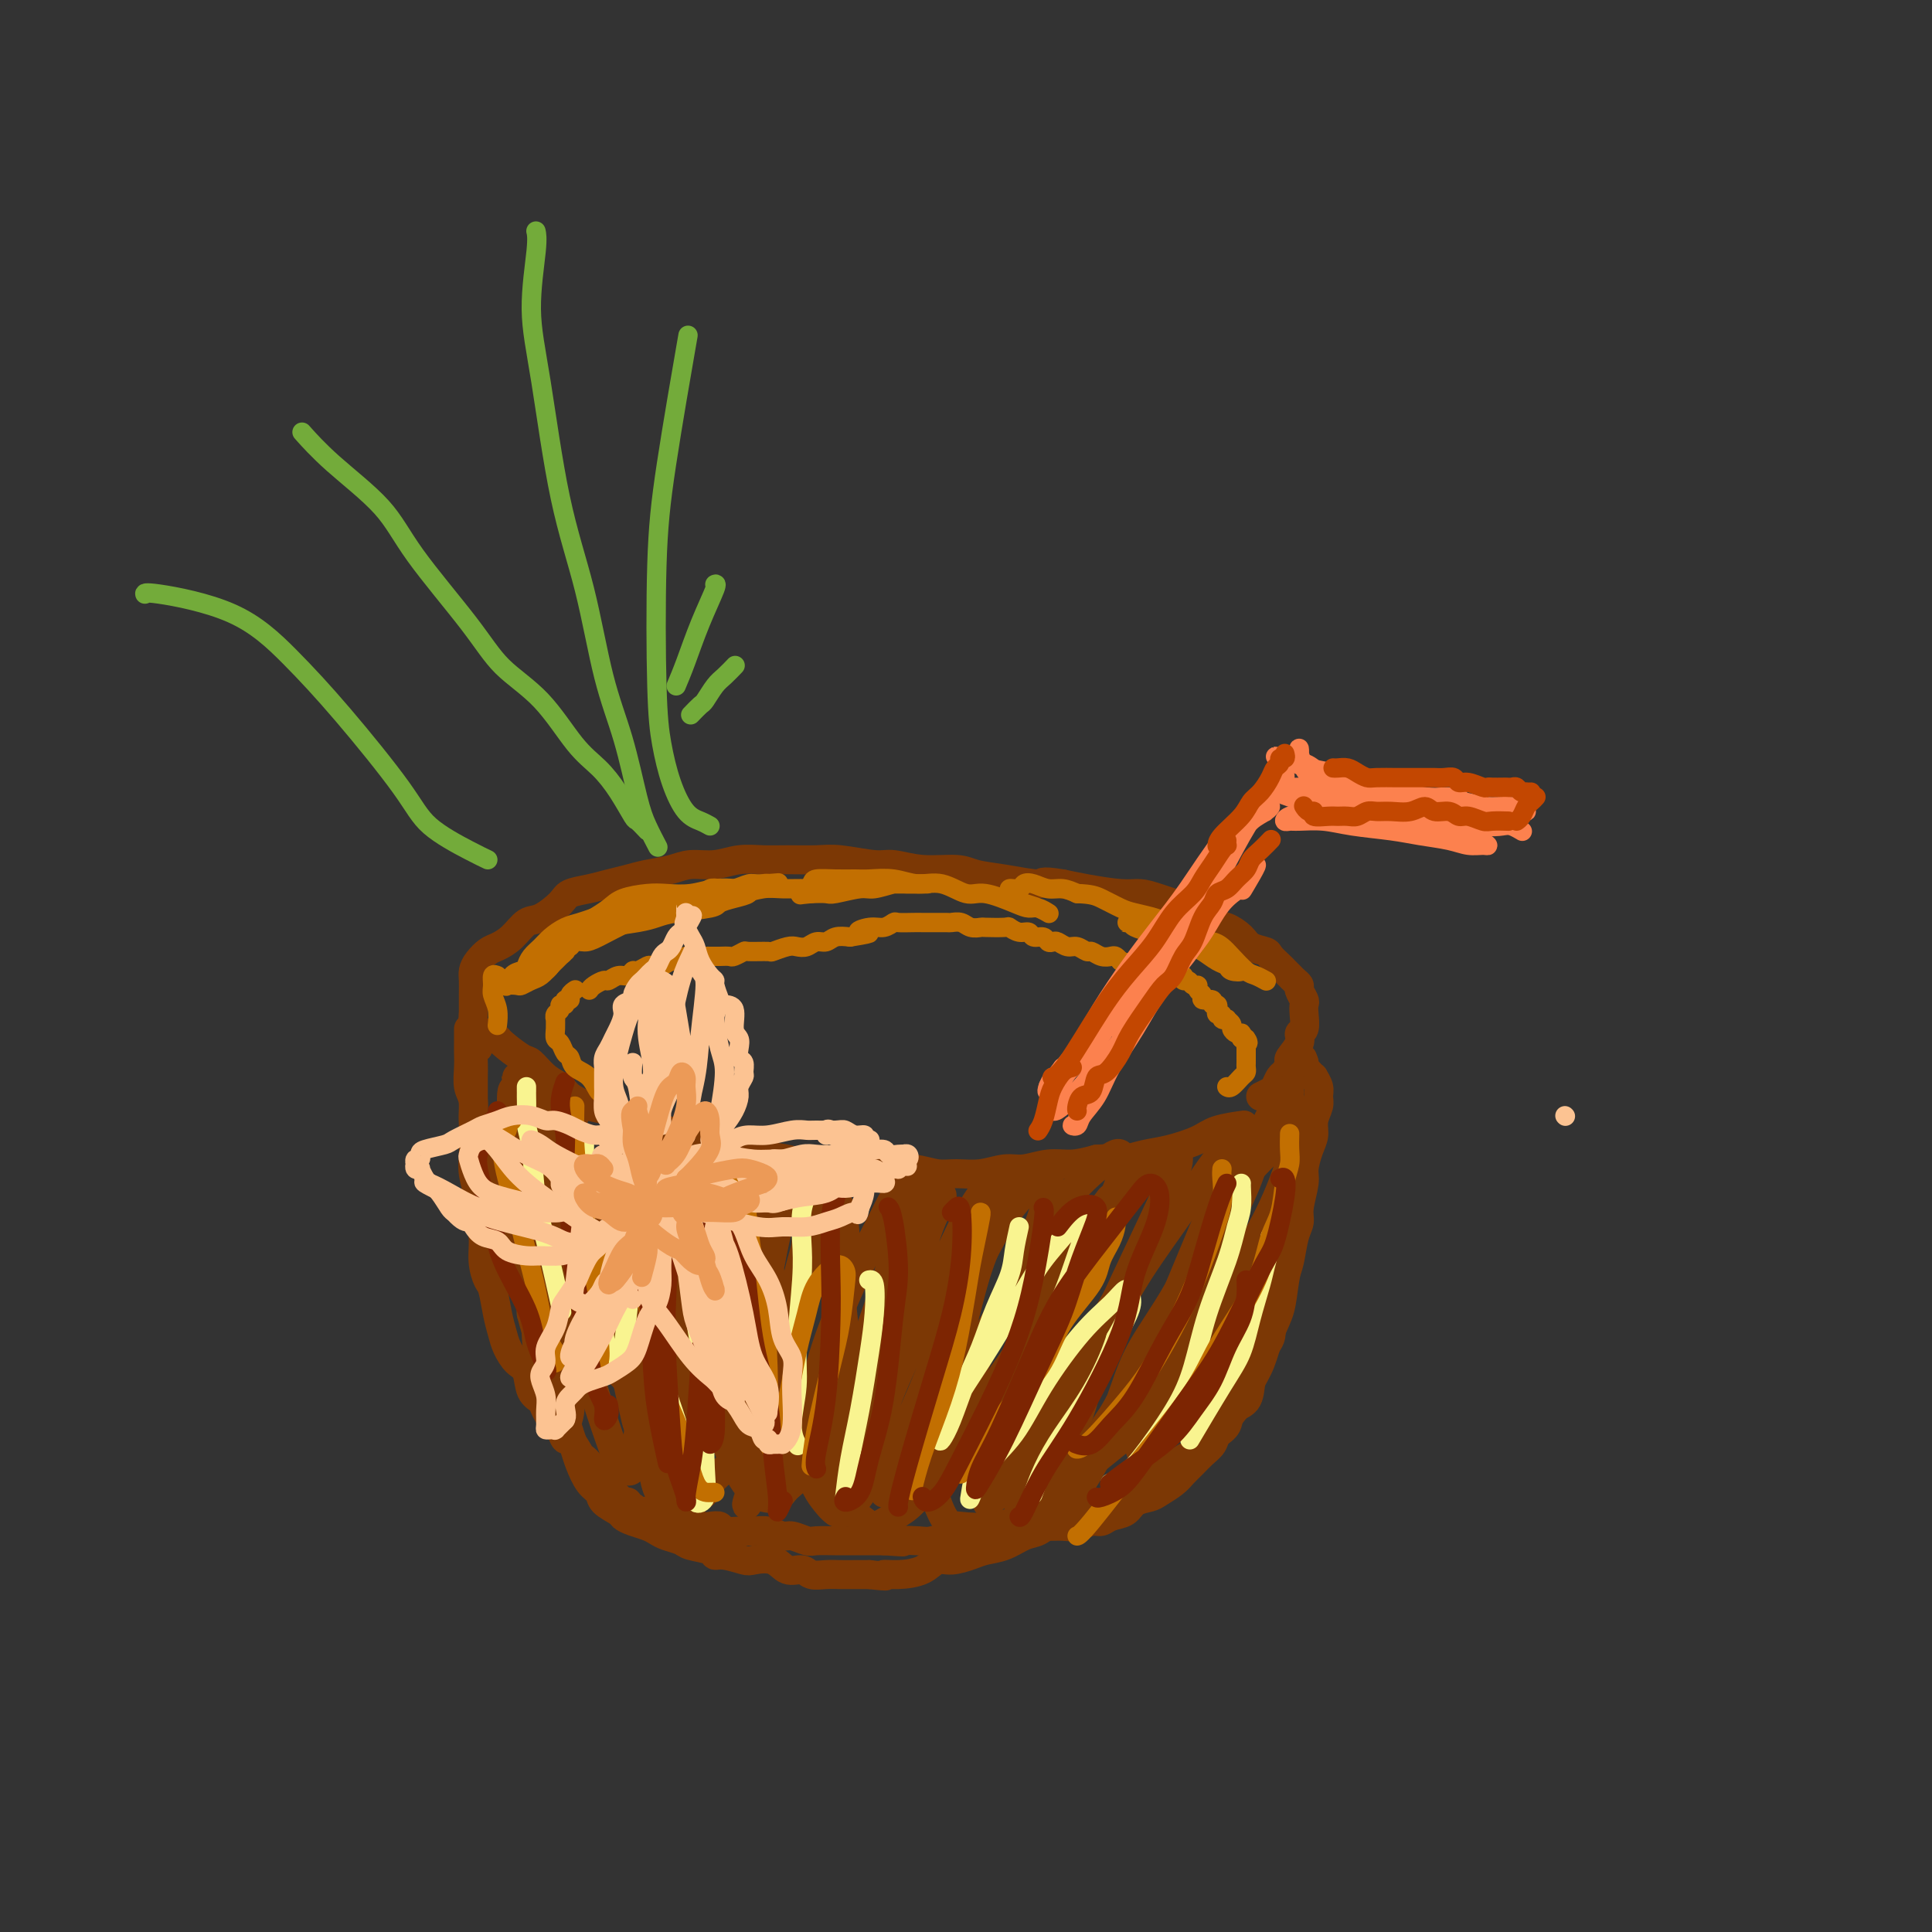 <svg viewBox='0 0 400 400' version='1.1' xmlns='http://www.w3.org/2000/svg' xmlns:xlink='http://www.w3.org/1999/xlink'><rect x="0" y="0" width="400" height="400" fill="#333333" stroke="none"/><g fill='none' stroke='#7C3805' stroke-width='6' stroke-linecap='round' stroke-linejoin='round'><path d='M97,213c-0.001,0.240 -0.001,0.480 0,1c0.001,0.520 0.004,1.321 0,2c-0.004,0.679 -0.016,1.238 0,2c0.016,0.762 0.060,1.728 0,3c-0.060,1.272 -0.223,2.849 0,4c0.223,1.151 0.832,1.876 1,3c0.168,1.124 -0.105,2.646 0,4c0.105,1.354 0.589,2.539 1,4c0.411,1.461 0.751,3.199 1,5c0.249,1.801 0.409,3.663 1,5c0.591,1.337 1.613,2.147 2,3c0.387,0.853 0.139,1.750 1,3c0.861,1.250 2.832,2.853 4,4c1.168,1.147 1.533,1.837 2,3c0.467,1.163 1.035,2.797 2,4c0.965,1.203 2.327,1.974 3,3c0.673,1.026 0.658,2.307 1,3c0.342,0.693 1.043,0.797 2,2c0.957,1.203 2.170,3.506 3,5c0.830,1.494 1.276,2.181 2,3c0.724,0.819 1.725,1.771 3,3c1.275,1.229 2.825,2.735 4,4c1.175,1.265 1.975,2.287 3,4c1.025,1.713 2.276,4.115 3,5c0.724,0.885 0.921,0.253 1,0c0.079,-0.253 0.039,-0.126 0,0'/><path d='M101,214c-0.083,-0.115 -0.166,-0.230 0,0c0.166,0.230 0.582,0.805 1,1c0.418,0.195 0.839,0.009 1,0c0.161,-0.009 0.064,0.157 1,1c0.936,0.843 2.906,2.361 4,3c1.094,0.639 1.310,0.399 2,1c0.690,0.601 1.852,2.044 3,3c1.148,0.956 2.282,1.426 3,2c0.718,0.574 1.020,1.253 2,2c0.980,0.747 2.638,1.562 4,2c1.362,0.438 2.428,0.499 4,1c1.572,0.501 3.648,1.443 5,2c1.352,0.557 1.979,0.730 3,1c1.021,0.270 2.436,0.636 4,1c1.564,0.364 3.276,0.727 5,1c1.724,0.273 3.460,0.455 5,1c1.540,0.545 2.885,1.451 4,2c1.115,0.549 1.999,0.739 4,1c2.001,0.261 5.117,0.592 7,1c1.883,0.408 2.533,0.893 4,1c1.467,0.107 3.750,-0.164 6,0c2.250,0.164 4.467,0.762 6,1c1.533,0.238 2.383,0.118 4,0c1.617,-0.118 4.000,-0.232 6,0c2.000,0.232 3.615,0.809 5,1c1.385,0.191 2.540,-0.005 4,0c1.460,0.005 3.225,0.212 5,0c1.775,-0.212 3.558,-0.844 5,-1c1.442,-0.156 2.541,0.164 4,0c1.459,-0.164 3.277,-0.813 5,-1c1.723,-0.187 3.349,0.090 5,0c1.651,-0.090 3.325,-0.545 5,-1'/><path d='M227,240c6.280,-0.413 5.479,0.055 6,0c0.521,-0.055 2.365,-0.631 4,-1c1.635,-0.369 3.063,-0.530 5,-1c1.938,-0.470 4.385,-1.250 6,-2c1.615,-0.750 2.396,-1.471 4,-2c1.604,-0.529 4.030,-0.865 5,-1c0.970,-0.135 0.485,-0.067 0,0'/><path d='M261,227c0.757,-0.366 1.514,-0.732 2,-1c0.486,-0.268 0.703,-0.437 1,-1c0.297,-0.563 0.676,-1.519 1,-2c0.324,-0.481 0.594,-0.486 1,-1c0.406,-0.514 0.950,-1.536 1,-2c0.050,-0.464 -0.393,-0.368 0,-1c0.393,-0.632 1.622,-1.990 2,-3c0.378,-1.010 -0.094,-1.670 0,-2c0.094,-0.330 0.753,-0.330 1,-1c0.247,-0.670 0.081,-2.011 0,-3c-0.081,-0.989 -0.077,-1.627 0,-2c0.077,-0.373 0.228,-0.481 0,-1c-0.228,-0.519 -0.835,-1.449 -1,-2c-0.165,-0.551 0.112,-0.724 0,-1c-0.112,-0.276 -0.612,-0.655 -1,-1c-0.388,-0.345 -0.665,-0.656 -1,-1c-0.335,-0.344 -0.727,-0.721 -1,-1c-0.273,-0.279 -0.428,-0.459 -1,-1c-0.572,-0.541 -1.560,-1.444 -2,-2c-0.440,-0.556 -0.333,-0.764 -1,-1c-0.667,-0.236 -2.109,-0.501 -3,-1c-0.891,-0.499 -1.232,-1.232 -2,-2c-0.768,-0.768 -1.962,-1.571 -3,-2c-1.038,-0.429 -1.919,-0.483 -3,-1c-1.081,-0.517 -2.362,-1.497 -3,-2c-0.638,-0.503 -0.634,-0.530 -2,-1c-1.366,-0.470 -4.101,-1.383 -6,-2c-1.899,-0.617 -2.963,-0.939 -4,-1c-1.037,-0.061 -2.049,0.137 -4,0c-1.951,-0.137 -4.843,-0.611 -7,-1c-2.157,-0.389 -3.578,-0.695 -5,-1'/><path d='M220,183c-5.126,-0.879 -3.941,-0.077 -5,0c-1.059,0.077 -4.363,-0.572 -7,-1c-2.637,-0.428 -4.607,-0.636 -6,-1c-1.393,-0.364 -2.210,-0.886 -4,-1c-1.790,-0.114 -4.553,0.180 -7,0c-2.447,-0.180 -4.580,-0.833 -6,-1c-1.420,-0.167 -2.129,0.152 -4,0c-1.871,-0.152 -4.905,-0.774 -7,-1c-2.095,-0.226 -3.252,-0.057 -5,0c-1.748,0.057 -4.088,0.000 -6,0c-1.912,-0.000 -3.395,0.055 -5,0c-1.605,-0.055 -3.332,-0.222 -5,0c-1.668,0.222 -3.278,0.833 -5,1c-1.722,0.167 -3.556,-0.110 -5,0c-1.444,0.110 -2.500,0.607 -4,1c-1.500,0.393 -3.446,0.682 -5,1c-1.554,0.318 -2.718,0.664 -4,1c-1.282,0.336 -2.682,0.661 -4,1c-1.318,0.339 -2.555,0.691 -4,1c-1.445,0.309 -3.100,0.576 -4,1c-0.900,0.424 -1.046,1.007 -2,2c-0.954,0.993 -2.717,2.398 -4,3c-1.283,0.602 -2.088,0.402 -3,1c-0.912,0.598 -1.933,1.995 -3,3c-1.067,1.005 -2.181,1.620 -3,2c-0.819,0.380 -1.344,0.527 -2,1c-0.656,0.473 -1.444,1.273 -2,2c-0.556,0.727 -0.881,1.380 -1,2c-0.119,0.620 -0.032,1.205 0,2c0.032,0.795 0.009,1.798 0,3c-0.009,1.202 -0.005,2.601 0,4'/><path d='M98,210c-0.167,1.833 -0.083,0.917 0,0'/><path d='M99,217c-0.423,-0.277 -0.845,-0.554 -1,0c-0.155,0.554 -0.042,1.940 0,3c0.042,1.060 0.011,1.795 0,3c-0.011,1.205 -0.004,2.880 0,4c0.004,1.120 0.005,1.685 0,3c-0.005,1.315 -0.017,3.380 0,5c0.017,1.620 0.061,2.795 0,4c-0.061,1.205 -0.227,2.439 0,4c0.227,1.561 0.849,3.448 1,5c0.151,1.552 -0.167,2.769 0,4c0.167,1.231 0.818,2.475 1,4c0.182,1.525 -0.106,3.332 0,5c0.106,1.668 0.605,3.198 1,4c0.395,0.802 0.686,0.877 1,2c0.314,1.123 0.651,3.296 1,5c0.349,1.704 0.708,2.939 1,4c0.292,1.061 0.516,1.947 1,3c0.484,1.053 1.228,2.273 2,3c0.772,0.727 1.573,0.962 2,2c0.427,1.038 0.482,2.878 1,4c0.518,1.122 1.501,1.524 2,2c0.499,0.476 0.514,1.025 1,2c0.486,0.975 1.444,2.377 2,3c0.556,0.623 0.711,0.466 1,1c0.289,0.534 0.711,1.758 1,2c0.289,0.242 0.445,-0.497 1,0c0.555,0.497 1.511,2.230 2,3c0.489,0.770 0.513,0.578 1,1c0.487,0.422 1.439,1.460 2,2c0.561,0.540 0.732,0.583 1,1c0.268,0.417 0.634,1.209 1,2'/><path d='M125,307c3.428,4.973 1.497,1.906 1,1c-0.497,-0.906 0.440,0.350 1,1c0.560,0.650 0.741,0.695 1,1c0.259,0.305 0.594,0.870 1,1c0.406,0.130 0.882,-0.175 1,0c0.118,0.175 -0.122,0.831 0,1c0.122,0.169 0.605,-0.147 1,0c0.395,0.147 0.701,0.758 1,1c0.299,0.242 0.591,0.117 1,0c0.409,-0.117 0.934,-0.224 1,0c0.066,0.224 -0.327,0.778 0,1c0.327,0.222 1.373,0.111 2,0c0.627,-0.111 0.835,-0.222 1,0c0.165,0.222 0.288,0.778 1,1c0.712,0.222 2.012,0.111 3,0c0.988,-0.111 1.664,-0.222 2,0c0.336,0.222 0.334,0.777 1,1c0.666,0.223 2.002,0.112 3,0c0.998,-0.112 1.660,-0.227 2,0c0.340,0.227 0.360,0.797 1,1c0.640,0.203 1.899,0.039 3,0c1.101,-0.039 2.042,0.046 3,0c0.958,-0.046 1.932,-0.223 3,0c1.068,0.223 2.231,0.844 3,1c0.769,0.156 1.143,-0.154 2,0c0.857,0.154 2.196,0.773 3,1c0.804,0.227 1.072,0.061 2,0c0.928,-0.061 2.517,-0.016 4,0c1.483,0.016 2.861,0.004 4,0c1.139,-0.004 2.040,-0.001 3,0c0.960,0.001 1.980,0.001 3,0'/><path d='M183,319c6.503,0.469 3.261,0.141 3,0c-0.261,-0.141 2.460,-0.094 4,0c1.540,0.094 1.898,0.236 3,0c1.102,-0.236 2.946,-0.848 4,-1c1.054,-0.152 1.317,0.156 2,0c0.683,-0.156 1.787,-0.778 3,-1c1.213,-0.222 2.537,-0.045 4,0c1.463,0.045 3.066,-0.041 4,0c0.934,0.041 1.197,0.208 2,0c0.803,-0.208 2.144,-0.792 3,-1c0.856,-0.208 1.227,-0.041 2,0c0.773,0.041 1.949,-0.045 3,0c1.051,0.045 1.976,0.220 3,0c1.024,-0.220 2.146,-0.836 3,-1c0.854,-0.164 1.440,0.125 2,0c0.560,-0.125 1.093,-0.663 2,-1c0.907,-0.337 2.186,-0.475 3,-1c0.814,-0.525 1.163,-1.439 2,-2c0.837,-0.561 2.164,-0.769 3,-1c0.836,-0.231 1.182,-0.485 2,-1c0.818,-0.515 2.107,-1.293 3,-2c0.893,-0.707 1.390,-1.345 2,-2c0.610,-0.655 1.334,-1.329 2,-2c0.666,-0.671 1.276,-1.339 2,-2c0.724,-0.661 1.564,-1.316 2,-2c0.436,-0.684 0.470,-1.397 1,-2c0.530,-0.603 1.556,-1.095 2,-2c0.444,-0.905 0.304,-2.222 1,-3c0.696,-0.778 2.226,-1.017 3,-2c0.774,-0.983 0.793,-2.709 1,-4c0.207,-1.291 0.604,-2.145 1,-3'/><path d='M260,283c1.494,-3.012 0.729,-2.543 1,-3c0.271,-0.457 1.578,-1.841 2,-3c0.422,-1.159 -0.042,-2.093 0,-3c0.042,-0.907 0.588,-1.786 1,-3c0.412,-1.214 0.689,-2.762 1,-4c0.311,-1.238 0.657,-2.167 1,-3c0.343,-0.833 0.684,-1.571 1,-3c0.316,-1.429 0.606,-3.550 1,-5c0.394,-1.450 0.893,-2.229 1,-3c0.107,-0.771 -0.178,-1.532 0,-3c0.178,-1.468 0.817,-3.642 1,-5c0.183,-1.358 -0.091,-1.901 0,-3c0.091,-1.099 0.546,-2.756 1,-4c0.454,-1.244 0.907,-2.076 1,-3c0.093,-0.924 -0.175,-1.940 0,-3c0.175,-1.060 0.794,-2.164 1,-3c0.206,-0.836 -0.001,-1.405 0,-2c0.001,-0.595 0.212,-1.216 0,-2c-0.212,-0.784 -0.845,-1.730 -1,-2c-0.155,-0.270 0.169,0.138 0,0c-0.169,-0.138 -0.830,-0.821 -1,-1c-0.170,-0.179 0.151,0.144 0,0c-0.151,-0.144 -0.772,-0.757 -1,-1c-0.228,-0.243 -0.061,-0.117 0,0c0.061,0.117 0.016,0.224 0,0c-0.016,-0.224 -0.005,-0.778 0,-1c0.005,-0.222 0.002,-0.111 0,0'/><path d='M270,220c-0.500,-1.500 -0.250,-0.750 0,0'/><path d='M119,231c-0.336,0.022 -0.671,0.045 -1,0c-0.329,-0.045 -0.651,-0.156 -1,0c-0.349,0.156 -0.724,0.579 -1,1c-0.276,0.421 -0.452,0.839 -1,2c-0.548,1.161 -1.468,3.063 -2,5c-0.532,1.937 -0.676,3.907 -1,6c-0.324,2.093 -0.827,4.307 -1,8c-0.173,3.693 -0.015,8.863 0,13c0.015,4.137 -0.112,7.240 0,10c0.112,2.760 0.465,5.178 1,8c0.535,2.822 1.254,6.047 2,8c0.746,1.953 1.520,2.634 2,3c0.480,0.366 0.666,0.419 1,0c0.334,-0.419 0.814,-1.309 1,-3c0.186,-1.691 0.076,-4.183 0,-6c-0.076,-1.817 -0.118,-2.958 0,-6c0.118,-3.042 0.398,-7.985 0,-12c-0.398,-4.015 -1.472,-7.101 -2,-10c-0.528,-2.899 -0.508,-5.610 -1,-9c-0.492,-3.390 -1.494,-7.460 -2,-10c-0.506,-2.540 -0.515,-3.549 -1,-5c-0.485,-1.451 -1.444,-3.343 -2,-4c-0.556,-0.657 -0.708,-0.078 -1,0c-0.292,0.078 -0.724,-0.343 -1,0c-0.276,0.343 -0.396,1.451 -1,3c-0.604,1.549 -1.692,3.538 -2,5c-0.308,1.462 0.162,2.396 0,4c-0.162,1.604 -0.958,3.877 -1,6c-0.042,2.123 0.669,4.095 1,6c0.331,1.905 0.281,3.744 1,6c0.719,2.256 2.205,4.930 3,7c0.795,2.070 0.897,3.535 1,5'/><path d='M110,272c1.268,4.826 1.439,4.892 2,6c0.561,1.108 1.512,3.259 2,5c0.488,1.741 0.511,3.073 1,5c0.489,1.927 1.443,4.449 2,6c0.557,1.551 0.717,2.131 1,3c0.283,0.869 0.690,2.028 1,3c0.310,0.972 0.525,1.756 1,3c0.475,1.244 1.212,2.949 2,4c0.788,1.051 1.628,1.447 2,2c0.372,0.553 0.277,1.261 1,2c0.723,0.739 2.263,1.507 3,2c0.737,0.493 0.672,0.709 1,1c0.328,0.291 1.051,0.655 2,1c0.949,0.345 2.125,0.670 3,1c0.875,0.330 1.450,0.666 2,1c0.550,0.334 1.075,0.668 2,1c0.925,0.332 2.252,0.662 3,1c0.748,0.338 0.918,0.683 2,1c1.082,0.317 3.075,0.607 4,1c0.925,0.393 0.783,0.888 1,1c0.217,0.112 0.795,-0.158 2,0c1.205,0.158 3.037,0.745 4,1c0.963,0.255 1.058,0.177 2,0c0.942,-0.177 2.731,-0.454 4,0c1.269,0.454 2.020,1.638 3,2c0.980,0.362 2.191,-0.099 3,0c0.809,0.099 1.217,0.759 2,1c0.783,0.241 1.942,0.065 3,0c1.058,-0.065 2.016,-0.017 3,0c0.984,0.017 1.996,0.005 3,0c1.004,-0.005 2.002,-0.002 3,0'/><path d='M180,326c5.209,0.611 3.232,0.140 3,0c-0.232,-0.140 1.282,0.051 3,0c1.718,-0.051 3.642,-0.342 5,-1c1.358,-0.658 2.151,-1.681 3,-2c0.849,-0.319 1.753,0.065 3,0c1.247,-0.065 2.837,-0.580 4,-1c1.163,-0.420 1.899,-0.746 3,-1c1.101,-0.254 2.567,-0.437 4,-1c1.433,-0.563 2.833,-1.507 4,-2c1.167,-0.493 2.101,-0.535 3,-1c0.899,-0.465 1.764,-1.354 3,-2c1.236,-0.646 2.842,-1.050 4,-1c1.158,0.050 1.868,0.554 3,0c1.132,-0.554 2.687,-2.165 4,-3c1.313,-0.835 2.385,-0.896 3,-1c0.615,-0.104 0.772,-0.253 2,-1c1.228,-0.747 3.527,-2.091 5,-3c1.473,-0.909 2.122,-1.382 3,-2c0.878,-0.618 1.986,-1.383 3,-2c1.014,-0.617 1.934,-1.088 3,-2c1.066,-0.912 2.278,-2.265 3,-3c0.722,-0.735 0.956,-0.853 2,-2c1.044,-1.147 2.899,-3.323 4,-5c1.101,-1.677 1.446,-2.856 2,-4c0.554,-1.144 1.315,-2.254 2,-4c0.685,-1.746 1.293,-4.128 2,-6c0.707,-1.872 1.513,-3.234 2,-5c0.487,-1.766 0.656,-3.937 1,-6c0.344,-2.063 0.862,-4.017 1,-6c0.138,-1.983 -0.103,-3.995 0,-6c0.103,-2.005 0.552,-4.002 1,-6'/><path d='M268,247c1.309,-5.921 1.080,-3.223 1,-3c-0.080,0.223 -0.011,-2.028 0,-4c0.011,-1.972 -0.035,-3.667 0,-5c0.035,-1.333 0.150,-2.306 0,-3c-0.150,-0.694 -0.564,-1.109 -1,-2c-0.436,-0.891 -0.893,-2.259 -1,-3c-0.107,-0.741 0.138,-0.856 0,-1c-0.138,-0.144 -0.658,-0.317 -1,0c-0.342,0.317 -0.508,1.124 -1,2c-0.492,0.876 -1.312,1.822 -2,3c-0.688,1.178 -1.243,2.589 -2,5c-0.757,2.411 -1.714,5.821 -3,9c-1.286,3.179 -2.899,6.125 -4,9c-1.101,2.875 -1.688,5.677 -3,10c-1.312,4.323 -3.347,10.167 -5,14c-1.653,3.833 -2.924,5.655 -4,8c-1.076,2.345 -1.958,5.212 -3,7c-1.042,1.788 -2.245,2.495 -3,3c-0.755,0.505 -1.061,0.807 -1,0c0.061,-0.807 0.489,-2.723 1,-5c0.511,-2.277 1.106,-4.914 2,-8c0.894,-3.086 2.086,-6.622 3,-9c0.914,-2.378 1.549,-3.597 3,-7c1.451,-3.403 3.719,-8.989 5,-12c1.281,-3.011 1.576,-3.448 2,-4c0.424,-0.552 0.979,-1.219 1,-1c0.021,0.219 -0.492,1.324 -1,3c-0.508,1.676 -1.013,3.924 -3,8c-1.987,4.076 -5.458,9.982 -8,15c-2.542,5.018 -4.155,9.148 -6,13c-1.845,3.852 -3.923,7.426 -6,11'/><path d='M228,300c-5.043,9.696 -6.151,9.435 -7,10c-0.849,0.565 -1.437,1.957 -2,2c-0.563,0.043 -1.099,-1.263 -1,-3c0.099,-1.737 0.833,-3.905 2,-7c1.167,-3.095 2.768,-7.116 4,-11c1.232,-3.884 2.095,-7.630 4,-13c1.905,-5.370 4.853,-12.365 7,-17c2.147,-4.635 3.494,-6.908 5,-9c1.506,-2.092 3.171,-4.001 4,-5c0.829,-0.999 0.821,-1.089 0,0c-0.821,1.089 -2.456,3.357 -4,6c-1.544,2.643 -2.999,5.662 -6,11c-3.001,5.338 -7.550,12.997 -11,19c-3.450,6.003 -5.802,10.351 -8,14c-2.198,3.649 -4.241,6.599 -6,9c-1.759,2.401 -3.234,4.251 -4,5c-0.766,0.749 -0.822,0.396 0,-2c0.822,-2.396 2.524,-6.836 4,-11c1.476,-4.164 2.727,-8.054 4,-12c1.273,-3.946 2.570,-7.949 5,-13c2.430,-5.051 5.995,-11.151 8,-15c2.005,-3.849 2.449,-5.448 3,-7c0.551,-1.552 1.208,-3.059 1,-3c-0.208,0.059 -1.282,1.683 -3,4c-1.718,2.317 -4.081,5.328 -6,9c-1.919,3.672 -3.395,8.005 -7,14c-3.605,5.995 -9.339,13.653 -13,19c-3.661,5.347 -5.249,8.382 -7,11c-1.751,2.618 -3.664,4.820 -5,6c-1.336,1.180 -2.096,1.337 -2,0c0.096,-1.337 1.048,-4.169 2,-7'/><path d='M189,304c0.586,-2.662 2.050,-5.816 4,-11c1.950,-5.184 4.386,-12.398 6,-18c1.614,-5.602 2.405,-9.594 4,-14c1.595,-4.406 3.993,-9.228 5,-12c1.007,-2.772 0.622,-3.495 0,-4c-0.622,-0.505 -1.483,-0.793 -3,1c-1.517,1.793 -3.691,5.666 -6,10c-2.309,4.334 -4.752,9.130 -7,14c-2.248,4.870 -4.302,9.816 -7,16c-2.698,6.184 -6.041,13.608 -8,18c-1.959,4.392 -2.536,5.752 -3,7c-0.464,1.248 -0.817,2.384 -1,2c-0.183,-0.384 -0.196,-2.288 0,-4c0.196,-1.712 0.601,-3.231 1,-8c0.399,-4.769 0.791,-12.790 1,-17c0.209,-4.210 0.235,-4.611 0,-7c-0.235,-2.389 -0.730,-6.765 -1,-10c-0.270,-3.235 -0.317,-5.329 -1,-7c-0.683,-1.671 -2.004,-2.921 -3,-3c-0.996,-0.079 -1.667,1.011 -2,2c-0.333,0.989 -0.328,1.877 -1,5c-0.672,3.123 -2.022,8.481 -3,13c-0.978,4.519 -1.586,8.201 -2,12c-0.414,3.799 -0.635,7.717 -1,11c-0.365,3.283 -0.875,5.930 -1,7c-0.125,1.070 0.136,0.562 0,0c-0.136,-0.562 -0.669,-1.178 -1,-3c-0.331,-1.822 -0.460,-4.849 -1,-8c-0.540,-3.151 -1.492,-6.425 -3,-11c-1.508,-4.575 -3.574,-10.450 -5,-15c-1.426,-4.550 -2.213,-7.775 -3,-11'/><path d='M147,259c-2.628,-9.043 -2.697,-7.651 -3,-8c-0.303,-0.349 -0.841,-2.438 -2,-3c-1.159,-0.562 -2.941,0.402 -4,2c-1.059,1.598 -1.396,3.830 -2,8c-0.604,4.170 -1.475,10.278 -2,16c-0.525,5.722 -0.705,11.059 -1,15c-0.295,3.941 -0.705,6.487 -1,9c-0.295,2.513 -0.476,4.992 -1,6c-0.524,1.008 -1.392,0.545 -2,0c-0.608,-0.545 -0.957,-1.172 -2,-4c-1.043,-2.828 -2.780,-7.857 -4,-12c-1.220,-4.143 -1.922,-7.401 -3,-11c-1.078,-3.599 -2.530,-7.539 -4,-13c-1.470,-5.461 -2.958,-12.443 -4,-17c-1.042,-4.557 -1.639,-6.691 -2,-9c-0.361,-2.309 -0.487,-4.795 -1,-7c-0.513,-2.205 -1.415,-4.129 -2,-5c-0.585,-0.871 -0.854,-0.687 -1,0c-0.146,0.687 -0.169,1.878 0,4c0.169,2.122 0.528,5.174 1,8c0.472,2.826 1.055,5.426 2,10c0.945,4.574 2.250,11.122 3,15c0.750,3.878 0.945,5.084 1,6c0.055,0.916 -0.030,1.541 0,2c0.030,0.459 0.175,0.753 0,0c-0.175,-0.753 -0.672,-2.553 -1,-4c-0.328,-1.447 -0.489,-2.540 -1,-6c-0.511,-3.460 -1.374,-9.288 -2,-14c-0.626,-4.712 -1.015,-8.307 -1,-11c0.015,-2.693 0.433,-4.484 1,-6c0.567,-1.516 1.284,-2.758 2,-4'/><path d='M111,226c0.786,-1.436 1.253,-0.026 2,1c0.747,1.026 1.776,1.668 3,5c1.224,3.332 2.643,9.354 4,15c1.357,5.646 2.653,10.914 4,16c1.347,5.086 2.745,9.989 4,15c1.255,5.011 2.368,10.131 3,13c0.632,2.869 0.784,3.487 1,4c0.216,0.513 0.495,0.921 1,0c0.505,-0.921 1.234,-3.171 1,-6c-0.234,-2.829 -1.433,-6.238 -2,-10c-0.567,-3.762 -0.503,-7.879 -1,-13c-0.497,-5.121 -1.557,-11.248 -2,-15c-0.443,-3.752 -0.270,-5.129 0,-7c0.270,-1.871 0.637,-4.236 1,-5c0.363,-0.764 0.723,0.071 1,1c0.277,0.929 0.469,1.951 1,6c0.531,4.049 1.399,11.126 2,17c0.601,5.874 0.935,10.544 2,17c1.065,6.456 2.860,14.699 4,20c1.140,5.301 1.624,7.659 2,9c0.376,1.341 0.643,1.664 1,2c0.357,0.336 0.803,0.685 1,-1c0.197,-1.685 0.146,-5.406 0,-9c-0.146,-3.594 -0.387,-7.062 -1,-11c-0.613,-3.938 -1.598,-8.344 -2,-14c-0.402,-5.656 -0.220,-12.560 0,-17c0.220,-4.440 0.479,-6.416 1,-8c0.521,-1.584 1.305,-2.775 2,-3c0.695,-0.225 1.303,0.516 2,2c0.697,1.484 1.485,3.710 2,7c0.515,3.290 0.758,7.645 1,12'/><path d='M149,269c1.409,6.903 2.431,13.661 3,19c0.569,5.339 0.686,9.259 1,12c0.314,2.741 0.827,4.304 1,5c0.173,0.696 0.006,0.525 0,0c-0.006,-0.525 0.148,-1.404 0,-5c-0.148,-3.596 -0.598,-9.910 -1,-15c-0.402,-5.090 -0.756,-8.957 -1,-13c-0.244,-4.043 -0.378,-8.264 0,-12c0.378,-3.736 1.268,-6.988 2,-9c0.732,-2.012 1.307,-2.783 2,-3c0.693,-0.217 1.503,0.119 2,2c0.497,1.881 0.679,5.306 1,9c0.321,3.694 0.780,7.656 1,12c0.220,4.344 0.203,9.068 0,14c-0.203,4.932 -0.590,10.071 -1,13c-0.410,2.929 -0.844,3.648 -1,4c-0.156,0.352 -0.036,0.336 0,-1c0.036,-1.336 -0.014,-3.992 0,-7c0.014,-3.008 0.090,-6.369 0,-10c-0.090,-3.631 -0.346,-7.532 0,-12c0.346,-4.468 1.295,-9.502 2,-13c0.705,-3.498 1.165,-5.460 2,-7c0.835,-1.540 2.047,-2.659 3,-3c0.953,-0.341 1.649,0.097 2,1c0.351,0.903 0.356,2.270 0,6c-0.356,3.730 -1.073,9.822 -2,15c-0.927,5.178 -2.063,9.443 -3,14c-0.937,4.557 -1.674,9.407 -3,14c-1.326,4.593 -3.242,8.929 -4,11c-0.758,2.071 -0.360,1.877 0,1c0.360,-0.877 0.680,-2.439 1,-4'/><path d='M156,307c0.748,-2.549 2.119,-7.421 3,-12c0.881,-4.579 1.272,-8.864 2,-13c0.728,-4.136 1.793,-8.122 3,-13c1.207,-4.878 2.555,-10.648 4,-14c1.445,-3.352 2.987,-4.287 4,-5c1.013,-0.713 1.497,-1.203 2,0c0.503,1.203 1.026,4.100 1,7c-0.026,2.900 -0.600,5.802 -1,9c-0.400,3.198 -0.627,6.691 -2,12c-1.373,5.309 -3.893,12.435 -5,17c-1.107,4.565 -0.803,6.570 -1,8c-0.197,1.430 -0.896,2.287 -1,2c-0.104,-0.287 0.388,-1.716 1,-4c0.612,-2.284 1.346,-5.421 2,-9c0.654,-3.579 1.230,-7.599 3,-13c1.770,-5.401 4.736,-12.184 7,-17c2.264,-4.816 3.827,-7.665 5,-10c1.173,-2.335 1.956,-4.157 3,-5c1.044,-0.843 2.349,-0.708 3,0c0.651,0.708 0.646,1.990 0,5c-0.646,3.010 -1.934,7.748 -3,12c-1.066,4.252 -1.909,8.018 -3,12c-1.091,3.982 -2.430,8.179 -4,12c-1.570,3.821 -3.373,7.265 -4,9c-0.627,1.735 -0.079,1.759 0,2c0.079,0.241 -0.311,0.697 0,-1c0.311,-1.697 1.324,-5.549 2,-9c0.676,-3.451 1.016,-6.502 2,-10c0.984,-3.498 2.611,-7.442 4,-12c1.389,-4.558 2.540,-9.731 4,-13c1.460,-3.269 3.230,-4.635 5,-6'/><path d='M192,248c1.131,-1.152 1.458,-1.031 2,-1c0.542,0.031 1.298,-0.027 1,1c-0.298,1.027 -1.649,3.139 -3,7c-1.351,3.861 -2.704,9.472 -4,14c-1.296,4.528 -2.537,7.974 -4,12c-1.463,4.026 -3.147,8.631 -4,12c-0.853,3.369 -0.875,5.500 -1,7c-0.125,1.500 -0.353,2.369 0,2c0.353,-0.369 1.287,-1.975 2,-4c0.713,-2.025 1.205,-4.468 3,-9c1.795,-4.532 4.893,-11.152 7,-16c2.107,-4.848 3.222,-7.925 5,-12c1.778,-4.075 4.219,-9.148 6,-12c1.781,-2.852 2.904,-3.482 4,-4c1.096,-0.518 2.167,-0.924 2,0c-0.167,0.924 -1.572,3.179 -3,6c-1.428,2.821 -2.881,6.208 -4,10c-1.119,3.792 -1.905,7.991 -4,14c-2.095,6.009 -5.499,13.830 -8,19c-2.501,5.170 -4.097,7.689 -5,10c-0.903,2.311 -1.111,4.413 -1,5c0.111,0.587 0.541,-0.343 1,-2c0.459,-1.657 0.946,-4.042 2,-7c1.054,-2.958 2.676,-6.490 5,-12c2.324,-5.510 5.351,-12.999 8,-19c2.649,-6.001 4.921,-10.515 7,-14c2.079,-3.485 3.966,-5.942 6,-8c2.034,-2.058 4.215,-3.717 5,-4c0.785,-0.283 0.173,0.808 0,2c-0.173,1.192 0.093,2.483 -1,6c-1.093,3.517 -3.547,9.258 -6,15'/><path d='M210,266c-2.396,6.059 -4.887,9.708 -7,14c-2.113,4.292 -3.847,9.228 -6,14c-2.153,4.772 -4.725,9.379 -6,12c-1.275,2.621 -1.252,3.255 -1,3c0.252,-0.255 0.732,-1.399 2,-4c1.268,-2.601 3.325,-6.660 5,-11c1.675,-4.340 2.967,-8.960 6,-15c3.033,-6.040 7.806,-13.500 11,-19c3.194,-5.500 4.810,-9.042 7,-12c2.190,-2.958 4.954,-5.333 7,-7c2.046,-1.667 3.373,-2.627 4,-2c0.627,0.627 0.553,2.841 0,5c-0.553,2.159 -1.586,4.263 -4,9c-2.414,4.737 -6.210,12.107 -9,18c-2.790,5.893 -4.576,10.309 -7,15c-2.424,4.691 -5.486,9.656 -7,12c-1.514,2.344 -1.478,2.067 -2,3c-0.522,0.933 -1.600,3.074 -2,3c-0.400,-0.074 -0.120,-2.365 2,-7c2.120,-4.635 6.080,-11.613 9,-17c2.920,-5.387 4.802,-9.181 8,-14c3.198,-4.819 7.714,-10.663 11,-15c3.286,-4.337 5.342,-7.169 7,-9c1.658,-1.831 2.917,-2.662 4,-3c1.083,-0.338 1.991,-0.183 2,1c0.009,1.183 -0.880,3.394 -3,8c-2.120,4.606 -5.471,11.607 -8,17c-2.529,5.393 -4.234,9.177 -7,14c-2.766,4.823 -6.591,10.683 -9,15c-2.409,4.317 -3.403,7.091 -4,9c-0.597,1.909 -0.799,2.955 -1,4'/><path d='M212,307c-4.140,8.463 0.011,0.120 2,-4c1.989,-4.120 1.816,-4.017 4,-8c2.184,-3.983 6.724,-12.053 10,-18c3.276,-5.947 5.288,-9.773 8,-14c2.712,-4.227 6.123,-8.856 9,-13c2.877,-4.144 5.221,-7.804 7,-10c1.779,-2.196 2.992,-2.928 4,-3c1.008,-0.072 1.809,0.515 1,3c-0.809,2.485 -3.229,6.867 -5,11c-1.771,4.133 -2.894,8.015 -5,12c-2.106,3.985 -5.197,8.072 -8,13c-2.803,4.928 -5.320,10.697 -7,14c-1.680,3.303 -2.522,4.141 -3,5c-0.478,0.859 -0.591,1.740 0,1c0.591,-0.740 1.884,-3.101 3,-6c1.116,-2.899 2.053,-6.336 4,-10c1.947,-3.664 4.904,-7.556 8,-13c3.096,-5.444 6.332,-12.440 9,-17c2.668,-4.560 4.769,-6.682 7,-9c2.231,-2.318 4.594,-4.830 6,-6c1.406,-1.170 1.857,-0.996 2,0c0.143,0.996 -0.020,2.815 -1,6c-0.980,3.185 -2.777,7.735 -5,12c-2.223,4.265 -4.874,8.246 -7,12c-2.126,3.754 -3.728,7.280 -6,12c-2.272,4.720 -5.213,10.633 -7,14c-1.787,3.367 -2.418,4.190 -3,5c-0.582,0.810 -1.115,1.609 -1,1c0.115,-0.609 0.877,-2.625 2,-5c1.123,-2.375 2.607,-5.107 4,-8c1.393,-2.893 2.697,-5.946 4,-9'/><path d='M248,275c2.426,-5.644 3.990,-9.253 6,-12c2.010,-2.747 4.465,-4.631 6,-6c1.535,-1.369 2.149,-2.221 3,-2c0.851,0.221 1.940,1.517 2,3c0.060,1.483 -0.908,3.155 -2,5c-1.092,1.845 -2.307,3.864 -4,7c-1.693,3.136 -3.864,7.389 -6,11c-2.136,3.611 -4.237,6.580 -6,9c-1.763,2.420 -3.188,4.291 -5,6c-1.812,1.709 -4.010,3.257 -5,4c-0.990,0.743 -0.771,0.681 -1,0c-0.229,-0.681 -0.904,-1.981 0,-4c0.904,-2.019 3.389,-4.755 5,-7c1.611,-2.245 2.349,-3.997 3,-5c0.651,-1.003 1.217,-1.255 2,-2c0.783,-0.745 1.784,-1.982 2,-2c0.216,-0.018 -0.353,1.183 -1,2c-0.647,0.817 -1.373,1.250 -3,3c-1.627,1.750 -4.155,4.816 -6,7c-1.845,2.184 -3.008,3.485 -6,6c-2.992,2.515 -7.813,6.242 -11,9c-3.187,2.758 -4.741,4.545 -7,6c-2.259,1.455 -5.222,2.577 -8,3c-2.778,0.423 -5.372,0.146 -7,0c-1.628,-0.146 -2.290,-0.162 -3,-1c-0.710,-0.838 -1.469,-2.498 -2,-4c-0.531,-1.502 -0.836,-2.844 -1,-4c-0.164,-1.156 -0.188,-2.124 0,-3c0.188,-0.876 0.589,-1.659 1,-2c0.411,-0.341 0.832,-0.240 1,0c0.168,0.240 0.084,0.620 0,1'/><path d='M195,303c-0.702,-1.441 -1.956,0.956 -3,3c-1.044,2.044 -1.878,3.736 -3,5c-1.122,1.264 -2.530,2.099 -4,3c-1.470,0.901 -3.000,1.866 -4,2c-1.000,0.134 -1.471,-0.563 -2,-1c-0.529,-0.437 -1.116,-0.614 -2,-2c-0.884,-1.386 -2.064,-3.981 -3,-6c-0.936,-2.019 -1.626,-3.462 -2,-5c-0.374,-1.538 -0.431,-3.170 -1,-4c-0.569,-0.830 -1.651,-0.858 -2,-1c-0.349,-0.142 0.035,-0.399 0,0c-0.035,0.399 -0.488,1.453 -1,3c-0.512,1.547 -1.085,3.588 -2,5c-0.915,1.412 -2.174,2.196 -3,3c-0.826,0.804 -1.218,1.629 -2,2c-0.782,0.371 -1.953,0.289 -3,0c-1.047,-0.289 -1.970,-0.785 -3,-2c-1.030,-1.215 -2.168,-3.147 -3,-5c-0.832,-1.853 -1.358,-3.625 -2,-5c-0.642,-1.375 -1.402,-2.353 -2,-4c-0.598,-1.647 -1.036,-3.964 -2,-6c-0.964,-2.036 -2.455,-3.790 -3,-5c-0.545,-1.210 -0.145,-1.877 0,-2c0.145,-0.123 0.035,0.296 0,1c-0.035,0.704 0.004,1.693 0,3c-0.004,1.307 -0.053,2.934 0,5c0.053,2.066 0.208,4.573 0,6c-0.208,1.427 -0.777,1.774 -1,2c-0.223,0.226 -0.098,0.330 -1,0c-0.902,-0.330 -2.829,-1.094 -4,-2c-1.171,-0.906 -1.585,-1.953 -2,-3'/><path d='M135,293c-1.176,-1.523 -1.116,-2.829 -2,-5c-0.884,-2.171 -2.714,-5.207 -4,-8c-1.286,-2.793 -2.029,-5.341 -3,-8c-0.971,-2.659 -2.169,-5.427 -3,-9c-0.831,-3.573 -1.294,-7.950 -2,-11c-0.706,-3.050 -1.654,-4.774 -2,-6c-0.346,-1.226 -0.089,-1.954 0,-2c0.089,-0.046 0.011,0.590 0,1c-0.011,0.410 0.046,0.594 0,2c-0.046,1.406 -0.193,4.036 0,6c0.193,1.964 0.728,3.264 1,4c0.272,0.736 0.282,0.908 0,1c-0.282,0.092 -0.856,0.102 -1,0c-0.144,-0.102 0.143,-0.317 0,-1c-0.143,-0.683 -0.714,-1.835 -1,-3c-0.286,-1.165 -0.286,-2.345 -1,-4c-0.714,-1.655 -2.142,-3.785 -3,-6c-0.858,-2.215 -1.145,-4.514 -2,-7c-0.855,-2.486 -2.278,-5.158 -3,-7c-0.722,-1.842 -0.742,-2.855 -1,-4c-0.258,-1.145 -0.753,-2.422 -1,-3c-0.247,-0.578 -0.246,-0.455 0,0c0.246,0.455 0.737,1.244 1,2c0.263,0.756 0.297,1.481 1,3c0.703,1.519 2.075,3.832 3,6c0.925,2.168 1.402,4.191 2,6c0.598,1.809 1.318,3.405 2,5c0.682,1.595 1.327,3.191 2,4c0.673,0.809 1.373,0.833 2,1c0.627,0.167 1.179,0.476 2,0c0.821,-0.476 1.910,-1.738 3,-3'/><path d='M125,247c1.374,-0.837 1.310,-1.928 2,-3c0.690,-1.072 2.135,-2.124 3,-3c0.865,-0.876 1.150,-1.575 2,-2c0.850,-0.425 2.265,-0.577 3,0c0.735,0.577 0.791,1.882 1,3c0.209,1.118 0.571,2.050 1,3c0.429,0.950 0.926,1.917 1,3c0.074,1.083 -0.275,2.281 0,3c0.275,0.719 1.172,0.959 2,1c0.828,0.041 1.585,-0.115 2,-1c0.415,-0.885 0.489,-2.497 1,-4c0.511,-1.503 1.460,-2.895 2,-4c0.540,-1.105 0.670,-1.922 1,-3c0.330,-1.078 0.861,-2.415 1,-3c0.139,-0.585 -0.112,-0.416 0,0c0.112,0.416 0.588,1.079 0,2c-0.588,0.921 -2.241,2.101 -3,3c-0.759,0.899 -0.623,1.517 -1,2c-0.377,0.483 -1.268,0.830 -2,1c-0.732,0.170 -1.307,0.161 -2,0c-0.693,-0.161 -1.506,-0.475 -2,-1c-0.494,-0.525 -0.669,-1.262 -1,-2c-0.331,-0.738 -0.818,-1.479 -1,-2c-0.182,-0.521 -0.058,-0.823 0,-1c0.058,-0.177 0.050,-0.231 0,0c-0.050,0.231 -0.142,0.745 0,1c0.142,0.255 0.519,0.251 1,1c0.481,0.749 1.067,2.252 2,4c0.933,1.748 2.213,3.740 3,5c0.787,1.260 1.082,1.789 2,2c0.918,0.211 2.459,0.106 4,0'/><path d='M147,252c1.471,0.245 2.150,-0.143 3,-1c0.850,-0.857 1.871,-2.183 3,-3c1.129,-0.817 2.368,-1.125 4,-2c1.632,-0.875 3.659,-2.319 5,-3c1.341,-0.681 1.998,-0.600 3,0c1.002,0.600 2.351,1.720 3,3c0.649,1.280 0.600,2.720 1,4c0.400,1.280 1.250,2.401 2,4c0.750,1.599 1.399,3.675 2,5c0.601,1.325 1.155,1.898 2,2c0.845,0.102 1.981,-0.266 3,-1c1.019,-0.734 1.920,-1.833 3,-3c1.080,-1.167 2.339,-2.400 3,-3c0.661,-0.600 0.725,-0.566 1,0c0.275,0.566 0.760,1.665 1,3c0.240,1.335 0.236,2.905 0,5c-0.236,2.095 -0.702,4.716 -1,7c-0.298,2.284 -0.426,4.230 -1,6c-0.574,1.770 -1.592,3.363 -2,4c-0.408,0.637 -0.204,0.319 0,0'/><path d='M179,284c-1.529,1.605 -3.059,3.211 -4,4c-0.941,0.789 -1.294,0.762 -2,1c-0.706,0.238 -1.767,0.743 -3,1c-1.233,0.257 -2.640,0.268 -4,0c-1.360,-0.268 -2.673,-0.814 -4,-1c-1.327,-0.186 -2.669,-0.010 -4,0c-1.331,0.010 -2.650,-0.144 -4,0c-1.350,0.144 -2.729,0.588 -4,2c-1.271,1.412 -2.432,3.794 -3,5c-0.568,1.206 -0.541,1.238 -1,2c-0.459,0.762 -1.404,2.256 -2,4c-0.596,1.744 -0.842,3.740 -1,5c-0.158,1.260 -0.227,1.785 0,2c0.227,0.215 0.750,0.119 1,0c0.250,-0.119 0.228,-0.263 0,-1c-0.228,-0.737 -0.663,-2.067 -1,-3c-0.337,-0.933 -0.578,-1.468 -1,-2c-0.422,-0.532 -1.027,-1.061 -2,-2c-0.973,-0.939 -2.314,-2.287 -3,-3c-0.686,-0.713 -0.717,-0.790 -1,-1c-0.283,-0.210 -0.817,-0.551 -1,0c-0.183,0.551 -0.013,1.995 0,3c0.013,1.005 -0.130,1.570 0,3c0.130,1.430 0.531,3.724 1,5c0.469,1.276 1.004,1.533 2,2c0.996,0.467 2.453,1.142 4,1c1.547,-0.142 3.185,-1.102 4,-2c0.815,-0.898 0.806,-1.736 2,-3c1.194,-1.264 3.591,-2.956 5,-4c1.409,-1.044 1.831,-1.441 3,-2c1.169,-0.559 3.084,-1.279 5,-2'/><path d='M161,298c3.750,-1.459 3.623,1.392 4,3c0.377,1.608 1.256,1.973 2,3c0.744,1.027 1.354,2.715 2,4c0.646,1.285 1.329,2.168 2,3c0.671,0.832 1.332,1.614 2,2c0.668,0.386 1.345,0.377 2,0c0.655,-0.377 1.290,-1.121 2,-2c0.710,-0.879 1.496,-1.891 2,-3c0.504,-1.109 0.724,-2.315 1,-3c0.276,-0.685 0.606,-0.851 1,-1c0.394,-0.149 0.853,-0.282 1,0c0.147,0.282 -0.017,0.979 0,1c0.017,0.021 0.214,-0.632 0,-1c-0.214,-0.368 -0.841,-0.449 -1,-1c-0.159,-0.551 0.149,-1.571 0,-3c-0.149,-1.429 -0.757,-3.265 -1,-4c-0.243,-0.735 -0.122,-0.367 0,0'/><path d='M148,240c0.105,0.047 0.210,0.094 0,0c-0.210,-0.094 -0.735,-0.328 -1,0c-0.265,0.328 -0.270,1.219 0,2c0.270,0.781 0.815,1.453 1,3c0.185,1.547 0.011,3.970 0,6c-0.011,2.030 0.141,3.668 1,5c0.859,1.332 2.423,2.359 3,3c0.577,0.641 0.165,0.898 0,1c-0.165,0.102 -0.082,0.051 0,0'/></g>
<g fill='none' stroke='#F9F490' stroke-width='4' stroke-linecap='round' stroke-linejoin='round'><path d='M109,225c-0.000,0.434 -0.001,0.867 0,1c0.001,0.133 0.003,-0.035 0,0c-0.003,0.035 -0.012,0.272 0,1c0.012,0.728 0.046,1.946 0,3c-0.046,1.054 -0.173,1.945 0,3c0.173,1.055 0.646,2.274 1,5c0.354,2.726 0.590,6.957 1,10c0.410,3.043 0.995,4.896 2,9c1.005,4.104 2.430,10.458 3,13c0.570,2.542 0.285,1.271 0,0'/><path d='M121,235c-0.000,-0.018 -0.001,-0.037 0,0c0.001,0.037 0.002,0.129 0,1c-0.002,0.871 -0.008,2.523 0,4c0.008,1.477 0.030,2.781 0,4c-0.030,1.219 -0.111,2.355 0,5c0.111,2.645 0.415,6.801 1,10c0.585,3.199 1.452,5.441 2,8c0.548,2.559 0.777,5.434 1,8c0.223,2.566 0.439,4.822 1,6c0.561,1.178 1.467,1.280 2,1c0.533,-0.280 0.692,-0.940 1,-3c0.308,-2.060 0.765,-5.521 1,-8c0.235,-2.479 0.248,-3.976 0,-6c-0.248,-2.024 -0.757,-4.574 -1,-7c-0.243,-2.426 -0.220,-4.727 0,-6c0.220,-1.273 0.636,-1.518 1,-2c0.364,-0.482 0.676,-1.201 1,-1c0.324,0.201 0.659,1.320 1,3c0.341,1.680 0.687,3.919 1,6c0.313,2.081 0.593,4.005 1,8c0.407,3.995 0.940,10.062 2,15c1.060,4.938 2.648,8.749 4,13c1.352,4.251 2.467,8.943 3,12c0.533,3.057 0.485,4.478 1,5c0.515,0.522 1.595,0.146 2,-1c0.405,-1.146 0.137,-3.061 0,-6c-0.137,-2.939 -0.143,-6.901 0,-10c0.143,-3.099 0.436,-5.333 0,-9c-0.436,-3.667 -1.601,-8.766 -2,-12c-0.399,-3.234 -0.030,-4.601 0,-6c0.030,-1.399 -0.277,-2.828 0,-4c0.277,-1.172 1.139,-2.086 2,-3'/><path d='M146,260c0.459,-8.012 0.606,-2.542 1,0c0.394,2.542 1.033,2.156 2,4c0.967,1.844 2.260,5.920 3,9c0.740,3.080 0.926,5.166 1,6c0.074,0.834 0.037,0.417 0,0'/><path d='M167,244c0.111,0.956 0.222,1.912 0,3c-0.222,1.088 -0.776,2.307 -1,4c-0.224,1.693 -0.117,3.859 0,6c0.117,2.141 0.245,4.255 0,8c-0.245,3.745 -0.864,9.119 -1,13c-0.136,3.881 0.211,6.267 0,9c-0.211,2.733 -0.980,5.813 -1,8c-0.020,2.187 0.709,3.482 1,4c0.291,0.518 0.146,0.259 0,0'/><path d='M180,265c-0.108,0.025 -0.217,0.050 0,0c0.217,-0.050 0.759,-0.176 1,1c0.241,1.176 0.180,3.654 0,6c-0.180,2.346 -0.479,4.560 -1,8c-0.521,3.440 -1.263,8.108 -2,12c-0.737,3.892 -1.468,7.009 -2,10c-0.532,2.991 -0.866,5.854 -1,7c-0.134,1.146 -0.067,0.573 0,0'/><path d='M211,254c-0.381,1.706 -0.762,3.411 -1,5c-0.238,1.589 -0.332,3.061 -1,5c-0.668,1.939 -1.909,4.344 -3,7c-1.091,2.656 -2.032,5.561 -3,8c-0.968,2.439 -1.964,4.412 -3,7c-1.036,2.588 -2.112,5.793 -3,8c-0.888,2.207 -1.589,3.418 -2,4c-0.411,0.582 -0.534,0.535 0,-1c0.534,-1.535 1.725,-4.556 3,-7c1.275,-2.444 2.634,-4.309 5,-8c2.366,-3.691 5.739,-9.207 8,-13c2.261,-3.793 3.410,-5.861 5,-8c1.590,-2.139 3.620,-4.347 5,-6c1.380,-1.653 2.109,-2.751 3,-3c0.891,-0.249 1.943,0.352 2,1c0.057,0.648 -0.881,1.344 -2,4c-1.119,2.656 -2.419,7.271 -4,11c-1.581,3.729 -3.445,6.573 -5,10c-1.555,3.427 -2.803,7.437 -5,12c-2.197,4.563 -5.345,9.681 -7,13c-1.655,3.319 -1.818,4.841 -2,6c-0.182,1.159 -0.381,1.956 0,1c0.381,-0.956 1.344,-3.666 3,-6c1.656,-2.334 4.006,-4.294 6,-7c1.994,-2.706 3.634,-6.159 6,-10c2.366,-3.841 5.459,-8.070 8,-11c2.541,-2.930 4.529,-4.561 6,-6c1.471,-1.439 2.425,-2.685 3,-3c0.575,-0.315 0.770,0.300 1,1c0.230,0.700 0.494,1.486 0,3c-0.494,1.514 -1.747,3.757 -3,6'/><path d='M231,277c-1.134,3.585 -2.970,7.546 -5,11c-2.030,3.454 -4.256,6.400 -6,9c-1.744,2.600 -3.008,4.854 -4,7c-0.992,2.146 -1.712,4.185 -2,5c-0.288,0.815 -0.144,0.408 0,0'/><path d='M257,245c-0.021,0.053 -0.043,0.105 0,1c0.043,0.895 0.150,2.631 0,4c-0.150,1.369 -0.557,2.370 -1,4c-0.443,1.630 -0.922,3.889 -2,7c-1.078,3.111 -2.753,7.075 -4,11c-1.247,3.925 -2.065,7.812 -3,11c-0.935,3.188 -1.988,5.677 -4,9c-2.012,3.323 -4.983,7.478 -7,10c-2.017,2.522 -3.082,3.410 -4,4c-0.918,0.590 -1.691,0.883 -2,1c-0.309,0.117 -0.155,0.059 0,0'/><path d='M263,256c0.096,0.469 0.192,0.939 0,2c-0.192,1.061 -0.674,2.714 -1,4c-0.326,1.286 -0.498,2.206 -1,4c-0.502,1.794 -1.333,4.461 -2,7c-0.667,2.539 -1.168,4.949 -2,7c-0.832,2.051 -1.993,3.745 -4,7c-2.007,3.255 -4.859,8.073 -6,10c-1.141,1.927 -0.570,0.964 0,0'/></g>
<g fill='none' stroke='#C26F01' stroke-width='4' stroke-linecap='round' stroke-linejoin='round'><path d='M106,232c-0.425,-0.118 -0.849,-0.236 -1,0c-0.151,0.236 -0.027,0.827 0,1c0.027,0.173 -0.043,-0.074 0,0c0.043,0.074 0.200,0.467 0,1c-0.200,0.533 -0.755,1.207 -1,2c-0.245,0.793 -0.179,1.705 0,3c0.179,1.295 0.470,2.972 1,5c0.530,2.028 1.298,4.405 2,7c0.702,2.595 1.337,5.407 2,8c0.663,2.593 1.355,4.968 2,8c0.645,3.032 1.245,6.720 2,9c0.755,2.280 1.665,3.152 2,4c0.335,0.848 0.096,1.671 0,2c-0.096,0.329 -0.048,0.165 0,0'/><path d='M119,229c-0.059,2.816 -0.117,5.631 0,8c0.117,2.369 0.411,4.290 1,8c0.589,3.710 1.473,9.208 2,13c0.527,3.792 0.695,5.878 1,9c0.305,3.122 0.746,7.282 1,10c0.254,2.718 0.321,3.996 0,5c-0.321,1.004 -1.029,1.736 -1,2c0.029,0.264 0.795,0.061 1,-1c0.205,-1.061 -0.150,-2.981 0,-5c0.150,-2.019 0.803,-4.138 1,-6c0.197,-1.862 -0.064,-3.468 0,-6c0.064,-2.532 0.454,-5.989 1,-8c0.546,-2.011 1.249,-2.577 2,-3c0.751,-0.423 1.550,-0.704 2,0c0.450,0.704 0.550,2.391 1,4c0.450,1.609 1.250,3.139 2,6c0.750,2.861 1.451,7.054 2,11c0.549,3.946 0.946,7.646 2,11c1.054,3.354 2.766,6.363 4,10c1.234,3.637 1.991,7.903 3,10c1.009,2.097 2.272,2.026 3,2c0.728,-0.026 0.922,-0.007 1,0c0.078,0.007 0.039,0.004 0,0'/><path d='M153,244c-0.087,0.221 -0.175,0.443 0,1c0.175,0.557 0.611,1.451 1,3c0.389,1.549 0.731,3.753 1,6c0.269,2.247 0.463,4.538 1,7c0.537,2.462 1.415,5.096 2,9c0.585,3.904 0.877,9.078 1,13c0.123,3.922 0.077,6.592 0,9c-0.077,2.408 -0.187,4.555 0,6c0.187,1.445 0.669,2.187 1,2c0.331,-0.187 0.509,-1.305 1,-3c0.491,-1.695 1.293,-3.969 2,-7c0.707,-3.031 1.317,-6.820 2,-10c0.683,-3.180 1.437,-5.751 2,-8c0.563,-2.249 0.933,-4.176 2,-6c1.067,-1.824 2.831,-3.545 4,-4c1.169,-0.455 1.743,0.358 2,1c0.257,0.642 0.199,1.115 0,3c-0.199,1.885 -0.537,5.182 -1,8c-0.463,2.818 -1.052,5.157 -2,9c-0.948,3.843 -2.255,9.188 -3,13c-0.745,3.812 -0.927,6.089 -1,7c-0.073,0.911 -0.036,0.455 0,0'/><path d='M203,251c0.088,-0.022 0.176,-0.043 0,1c-0.176,1.043 -0.615,3.152 -1,5c-0.385,1.848 -0.715,3.436 -1,5c-0.285,1.564 -0.525,3.103 -1,6c-0.475,2.897 -1.185,7.152 -2,11c-0.815,3.848 -1.734,7.289 -3,11c-1.266,3.711 -2.879,7.691 -4,11c-1.121,3.309 -1.749,5.945 -2,7c-0.251,1.055 -0.126,0.527 0,0'/><path d='M231,252c-0.015,0.375 -0.031,0.750 0,1c0.031,0.250 0.108,0.374 0,1c-0.108,0.626 -0.400,1.754 -1,3c-0.600,1.246 -1.507,2.609 -2,4c-0.493,1.391 -0.572,2.809 -2,5c-1.428,2.191 -4.204,5.155 -6,8c-1.796,2.845 -2.611,5.572 -4,8c-1.389,2.428 -3.352,4.558 -6,8c-2.648,3.442 -5.982,8.196 -8,11c-2.018,2.804 -2.719,3.658 -3,4c-0.281,0.342 -0.140,0.171 0,0'/><path d='M253,242c-0.043,0.442 -0.085,0.883 0,2c0.085,1.117 0.298,2.909 0,5c-0.298,2.091 -1.107,4.479 -2,7c-0.893,2.521 -1.870,5.173 -3,8c-1.130,2.827 -2.411,5.829 -4,9c-1.589,3.171 -3.484,6.510 -5,9c-1.516,2.490 -2.654,4.131 -5,7c-2.346,2.869 -5.901,6.965 -8,9c-2.099,2.035 -2.743,2.010 -3,2c-0.257,-0.010 -0.129,-0.005 0,0'/><path d='M267,235c0.007,-0.270 0.014,-0.541 0,0c-0.014,0.541 -0.048,1.892 0,3c0.048,1.108 0.180,1.973 0,3c-0.180,1.027 -0.672,2.214 -1,4c-0.328,1.786 -0.492,4.169 -1,6c-0.508,1.831 -1.359,3.110 -2,5c-0.641,1.890 -1.071,4.391 -2,7c-0.929,2.609 -2.357,5.326 -4,8c-1.643,2.674 -3.502,5.305 -5,8c-1.498,2.695 -2.636,5.454 -5,9c-2.364,3.546 -5.953,7.878 -10,13c-4.047,5.122 -8.551,11.033 -11,14c-2.449,2.967 -2.843,2.991 -3,3c-0.157,0.009 -0.079,0.005 0,0'/></g>
<g fill='none' stroke='#7D2502' stroke-width='4' stroke-linecap='round' stroke-linejoin='round'><path d='M103,230c0.194,0.254 0.388,0.508 0,1c-0.388,0.492 -1.358,1.223 -2,2c-0.642,0.777 -0.955,1.601 -1,2c-0.045,0.399 0.177,0.372 0,1c-0.177,0.628 -0.752,1.909 -1,3c-0.248,1.091 -0.168,1.991 0,3c0.168,1.009 0.425,2.127 1,4c0.575,1.873 1.468,4.502 2,7c0.532,2.498 0.703,4.866 2,8c1.297,3.134 3.721,7.036 5,10c1.279,2.964 1.415,4.990 2,7c0.585,2.010 1.619,4.003 2,5c0.381,0.997 0.109,0.999 0,1c-0.109,0.001 -0.054,0.000 0,0'/><path d='M117,224c-0.543,1.537 -1.086,3.075 -1,5c0.086,1.925 0.800,4.239 1,6c0.200,1.761 -0.113,2.971 0,6c0.113,3.029 0.651,7.877 1,12c0.349,4.123 0.509,7.519 1,11c0.491,3.481 1.312,7.046 2,11c0.688,3.954 1.242,8.295 2,11c0.758,2.705 1.720,3.772 2,5c0.280,1.228 -0.121,2.618 0,3c0.121,0.382 0.763,-0.243 1,-1c0.237,-0.757 0.068,-1.645 0,-2c-0.068,-0.355 -0.034,-0.178 0,0'/><path d='M130,258c-0.079,-0.905 -0.158,-1.810 0,-3c0.158,-1.190 0.553,-2.664 1,-3c0.447,-0.336 0.945,0.466 1,2c0.055,1.534 -0.332,3.800 0,6c0.332,2.200 1.382,4.335 2,8c0.618,3.665 0.805,8.859 1,13c0.195,4.141 0.399,7.230 1,11c0.601,3.770 1.600,8.220 2,10c0.400,1.780 0.200,0.890 0,0'/><path d='M148,239c-0.031,-0.017 -0.062,-0.034 0,0c0.062,0.034 0.216,0.119 0,1c-0.216,0.881 -0.804,2.559 -1,4c-0.196,1.441 -0.000,2.646 0,4c0.000,1.354 -0.195,2.856 0,6c0.195,3.144 0.780,7.929 1,12c0.220,4.071 0.074,7.430 0,11c-0.074,3.570 -0.077,7.353 0,11c0.077,3.647 0.233,7.158 0,9c-0.233,1.842 -0.853,2.015 -1,2c-0.147,-0.015 0.181,-0.219 0,-2c-0.181,-1.781 -0.871,-5.140 -1,-8c-0.129,-2.860 0.301,-5.221 0,-8c-0.301,-2.779 -1.334,-5.976 -2,-10c-0.666,-4.024 -0.965,-8.874 -1,-12c-0.035,-3.126 0.194,-4.527 0,-6c-0.194,-1.473 -0.812,-3.016 -1,-4c-0.188,-0.984 0.054,-1.407 0,-1c-0.054,0.407 -0.403,1.645 -1,3c-0.597,1.355 -1.440,2.828 -2,6c-0.560,3.172 -0.836,8.045 -1,12c-0.164,3.955 -0.217,6.994 0,12c0.217,5.006 0.702,11.979 1,16c0.298,4.021 0.409,5.091 1,7c0.591,1.909 1.664,4.658 2,6c0.336,1.342 -0.064,1.277 0,0c0.064,-1.277 0.592,-3.765 1,-6c0.408,-2.235 0.697,-4.218 1,-8c0.303,-3.782 0.620,-9.364 1,-14c0.380,-4.636 0.823,-8.324 1,-12c0.177,-3.676 0.089,-7.338 0,-11'/><path d='M146,259c0.798,-9.357 0.794,-7.249 1,-8c0.206,-0.751 0.622,-4.361 1,-6c0.378,-1.639 0.719,-1.307 1,-1c0.281,0.307 0.503,0.591 1,2c0.497,1.409 1.271,3.944 2,6c0.729,2.056 1.415,3.631 2,8c0.585,4.369 1.070,11.530 2,17c0.930,5.470 2.305,9.248 3,13c0.695,3.752 0.708,7.478 1,11c0.292,3.522 0.862,6.841 1,9c0.138,2.159 -0.155,3.158 0,3c0.155,-0.158 0.759,-1.474 1,-2c0.241,-0.526 0.121,-0.263 0,0'/><path d='M173,244c-0.030,-0.415 -0.060,-0.830 0,0c0.060,0.830 0.211,2.906 0,4c-0.211,1.094 -0.782,1.206 -1,4c-0.218,2.794 -0.083,8.269 0,12c0.083,3.731 0.113,5.718 0,10c-0.113,4.282 -0.371,10.859 -1,16c-0.629,5.141 -1.631,8.846 -2,11c-0.369,2.154 -0.105,2.758 0,3c0.105,0.242 0.053,0.121 0,0'/><path d='M184,250c-0.078,-0.087 -0.155,-0.173 0,0c0.155,0.173 0.543,0.606 1,3c0.457,2.394 0.983,6.749 1,10c0.017,3.251 -0.476,5.398 -1,10c-0.524,4.602 -1.079,11.660 -2,17c-0.921,5.340 -2.208,8.961 -3,12c-0.792,3.039 -1.089,5.495 -2,7c-0.911,1.505 -2.438,2.059 -3,2c-0.562,-0.059 -0.161,-0.731 0,-1c0.161,-0.269 0.080,-0.134 0,0'/><path d='M197,251c0.320,-0.339 0.639,-0.677 1,-1c0.361,-0.323 0.763,-0.630 1,1c0.237,1.630 0.308,5.197 0,9c-0.308,3.803 -0.997,7.842 -2,12c-1.003,4.158 -2.321,8.435 -4,14c-1.679,5.565 -3.718,12.420 -5,17c-1.282,4.580 -1.807,6.887 -2,8c-0.193,1.113 -0.055,1.032 0,1c0.055,-0.032 0.028,-0.016 0,0'/><path d='M216,250c0.163,0.172 0.326,0.344 0,3c-0.326,2.656 -1.139,7.796 -2,12c-0.861,4.204 -1.768,7.471 -3,11c-1.232,3.529 -2.789,7.320 -5,12c-2.211,4.680 -5.076,10.248 -7,14c-1.924,3.752 -2.908,5.686 -4,7c-1.092,1.314 -2.294,2.008 -3,2c-0.706,-0.008 -0.916,-0.716 -1,-1c-0.084,-0.284 -0.042,-0.142 0,0'/><path d='M219,254c1.227,-1.589 2.454,-3.177 4,-4c1.546,-0.823 3.410,-0.879 4,0c0.590,0.879 -0.094,2.693 -1,5c-0.906,2.307 -2.032,5.108 -3,8c-0.968,2.892 -1.776,5.874 -3,9c-1.224,3.126 -2.862,6.396 -5,11c-2.138,4.604 -4.774,10.541 -7,15c-2.226,4.459 -4.042,7.439 -5,9c-0.958,1.561 -1.057,1.703 -1,1c0.057,-0.703 0.270,-2.253 1,-4c0.730,-1.747 1.977,-3.693 4,-8c2.023,-4.307 4.821,-10.977 7,-16c2.179,-5.023 3.740,-8.401 6,-12c2.260,-3.599 5.218,-7.419 8,-11c2.782,-3.581 5.386,-6.923 7,-9c1.614,-2.077 2.236,-2.888 3,-3c0.764,-0.112 1.669,0.477 2,2c0.331,1.523 0.088,3.982 -1,7c-1.088,3.018 -3.020,6.596 -4,10c-0.980,3.404 -1.009,6.635 -3,12c-1.991,5.365 -5.945,12.863 -9,18c-3.055,5.137 -5.211,7.913 -7,11c-1.789,3.087 -3.213,6.485 -4,8c-0.787,1.515 -0.939,1.147 -1,1c-0.061,-0.147 -0.030,-0.074 0,0'/><path d='M254,245c-0.567,1.202 -1.133,2.404 -2,5c-0.867,2.596 -2.034,6.588 -3,10c-0.966,3.412 -1.731,6.246 -3,9c-1.269,2.754 -3.041,5.428 -5,9c-1.959,3.572 -4.105,8.043 -6,11c-1.895,2.957 -3.539,4.401 -5,6c-1.461,1.599 -2.740,3.354 -4,4c-1.260,0.646 -2.503,0.185 -3,0c-0.497,-0.185 -0.249,-0.092 0,0'/><path d='M265,244c0.374,-0.203 0.748,-0.405 1,0c0.252,0.405 0.383,1.418 0,4c-0.383,2.582 -1.281,6.731 -2,9c-0.719,2.269 -1.258,2.656 -3,6c-1.742,3.344 -4.687,9.646 -7,14c-2.313,4.354 -3.993,6.760 -7,11c-3.007,4.240 -7.342,10.313 -10,14c-2.658,3.687 -3.640,4.988 -5,6c-1.360,1.012 -3.097,1.734 -4,2c-0.903,0.266 -0.972,0.076 -1,0c-0.028,-0.076 -0.014,-0.038 0,0'/><path d='M258,265c0.040,0.837 0.079,1.674 0,3c-0.079,1.326 -0.278,3.139 -1,5c-0.722,1.861 -1.967,3.768 -3,6c-1.033,2.232 -1.853,4.787 -3,7c-1.147,2.213 -2.619,4.082 -4,6c-1.381,1.918 -2.669,3.885 -5,6c-2.331,2.115 -5.704,4.377 -8,6c-2.296,1.623 -3.513,2.607 -4,3c-0.487,0.393 -0.243,0.197 0,0'/></g>
<g fill='none' stroke='#C26F01' stroke-width='4' stroke-linecap='round' stroke-linejoin='round'><path d='M107,203c0.758,0.089 1.516,0.179 2,0c0.484,-0.179 0.693,-0.625 1,-1c0.307,-0.375 0.712,-0.679 1,-1c0.288,-0.321 0.459,-0.660 1,-1c0.541,-0.340 1.452,-0.680 2,-1c0.548,-0.320 0.732,-0.619 1,-1c0.268,-0.381 0.619,-0.845 1,-1c0.381,-0.155 0.794,-0.001 1,0c0.206,0.001 0.207,-0.151 0,0c-0.207,0.151 -0.621,0.603 -1,1c-0.379,0.397 -0.721,0.737 -1,1c-0.279,0.263 -0.493,0.449 -1,1c-0.507,0.551 -1.306,1.468 -2,2c-0.694,0.532 -1.283,0.680 -2,1c-0.717,0.320 -1.563,0.811 -2,1c-0.437,0.189 -0.465,0.075 -1,0c-0.535,-0.075 -1.577,-0.112 -2,0c-0.423,0.112 -0.228,0.374 0,0c0.228,-0.374 0.487,-1.385 1,-2c0.513,-0.615 1.279,-0.833 2,-1c0.721,-0.167 1.398,-0.283 2,-1c0.602,-0.717 1.128,-2.035 2,-3c0.872,-0.965 2.090,-1.576 3,-2c0.910,-0.424 1.513,-0.662 2,-1c0.487,-0.338 0.859,-0.777 1,-1c0.141,-0.223 0.050,-0.229 0,0c-0.050,0.229 -0.057,0.694 0,1c0.057,0.306 0.180,0.453 0,1c-0.180,0.547 -0.664,1.493 -1,2c-0.336,0.507 -0.525,0.573 -1,1c-0.475,0.427 -1.238,1.213 -2,2'/><path d='M114,200c-0.966,1.312 -1.381,1.092 -2,1c-0.619,-0.092 -1.442,-0.055 -2,0c-0.558,0.055 -0.852,0.128 -1,0c-0.148,-0.128 -0.150,-0.458 0,-1c0.150,-0.542 0.452,-1.297 1,-2c0.548,-0.703 1.342,-1.354 2,-2c0.658,-0.646 1.179,-1.287 2,-2c0.821,-0.713 1.943,-1.498 3,-2c1.057,-0.502 2.050,-0.722 3,-1c0.950,-0.278 1.856,-0.614 3,-1c1.144,-0.386 2.527,-0.823 4,-1c1.473,-0.177 3.035,-0.096 4,0c0.965,0.096 1.332,0.207 2,0c0.668,-0.207 1.637,-0.731 2,-1c0.363,-0.269 0.120,-0.283 0,0c-0.120,0.283 -0.116,0.864 0,1c0.116,0.136 0.343,-0.172 0,0c-0.343,0.172 -1.257,0.823 -2,1c-0.743,0.177 -1.316,-0.120 -2,0c-0.684,0.120 -1.479,0.658 -3,1c-1.521,0.342 -3.767,0.489 -5,1c-1.233,0.511 -1.453,1.387 -2,2c-0.547,0.613 -1.423,0.963 -2,1c-0.577,0.037 -0.856,-0.240 -1,0c-0.144,0.240 -0.153,0.996 0,1c0.153,0.004 0.466,-0.745 1,-1c0.534,-0.255 1.287,-0.017 2,0c0.713,0.017 1.384,-0.188 3,-1c1.616,-0.812 4.176,-2.232 6,-3c1.824,-0.768 2.912,-0.884 4,-1'/><path d='M134,190c2.548,-1.102 2.417,-1.357 4,-2c1.583,-0.643 4.879,-1.676 7,-2c2.121,-0.324 3.068,0.060 4,0c0.932,-0.060 1.849,-0.563 3,-1c1.151,-0.437 2.536,-0.808 3,-1c0.464,-0.192 0.008,-0.206 0,0c-0.008,0.206 0.434,0.633 0,1c-0.434,0.367 -1.743,0.676 -3,1c-1.257,0.324 -2.461,0.664 -3,1c-0.539,0.336 -0.411,0.667 -2,1c-1.589,0.333 -4.893,0.666 -7,1c-2.107,0.334 -3.016,0.668 -4,1c-0.984,0.332 -2.043,0.661 -4,1c-1.957,0.339 -4.812,0.686 -6,1c-1.188,0.314 -0.709,0.593 -1,1c-0.291,0.407 -1.350,0.940 -2,1c-0.650,0.060 -0.889,-0.355 -1,-1c-0.111,-0.645 -0.095,-1.522 0,-2c0.095,-0.478 0.267,-0.559 1,-1c0.733,-0.441 2.025,-1.241 3,-2c0.975,-0.759 1.631,-1.475 3,-2c1.369,-0.525 3.449,-0.859 5,-1c1.551,-0.141 2.573,-0.089 4,0c1.427,0.089 3.258,0.216 5,0c1.742,-0.216 3.394,-0.776 5,-1c1.606,-0.224 3.167,-0.113 4,0c0.833,0.113 0.939,0.226 2,0c1.061,-0.226 3.078,-0.793 4,-1c0.922,-0.207 0.748,-0.056 1,0c0.252,0.056 0.929,0.016 1,0c0.071,-0.016 -0.465,-0.008 -1,0'/><path d='M159,183c4.559,-0.448 0.956,-0.069 -1,0c-1.956,0.069 -2.265,-0.174 -3,0c-0.735,0.174 -1.895,0.765 -3,1c-1.105,0.235 -2.154,0.116 -3,0c-0.846,-0.116 -1.487,-0.227 -2,0c-0.513,0.227 -0.897,0.793 -1,1c-0.103,0.207 0.074,0.057 0,0c-0.074,-0.057 -0.400,-0.019 0,0c0.400,0.019 1.526,0.019 2,0c0.474,-0.019 0.297,-0.058 1,0c0.703,0.058 2.288,0.213 4,0c1.712,-0.213 3.552,-0.793 5,-1c1.448,-0.207 2.506,-0.041 4,0c1.494,0.041 3.425,-0.041 5,0c1.575,0.041 2.795,0.207 4,0c1.205,-0.207 2.395,-0.788 4,-1c1.605,-0.212 3.624,-0.057 5,0c1.376,0.057 2.110,0.015 3,0c0.890,-0.015 1.937,-0.004 3,0c1.063,0.004 2.141,0.001 3,0c0.859,-0.001 1.498,-0.001 2,0c0.502,0.001 0.867,0.004 1,0c0.133,-0.004 0.033,-0.016 -1,0c-1.033,0.016 -2.998,0.061 -4,0c-1.002,-0.061 -1.040,-0.226 -2,0c-0.960,0.226 -2.840,0.845 -4,1c-1.160,0.155 -1.600,-0.154 -3,0c-1.400,0.154 -3.762,0.772 -5,1c-1.238,0.228 -1.354,0.065 -2,0c-0.646,-0.065 -1.823,-0.033 -3,0'/><path d='M168,185c-3.943,0.373 -1.802,0.306 -1,0c0.802,-0.306 0.265,-0.853 0,-1c-0.265,-0.147 -0.258,0.104 0,0c0.258,-0.104 0.766,-0.563 1,-1c0.234,-0.437 0.193,-0.850 1,-1c0.807,-0.150 2.462,-0.036 4,0c1.538,0.036 2.959,-0.007 4,0c1.041,0.007 1.703,0.062 3,0c1.297,-0.062 3.229,-0.243 5,0c1.771,0.243 3.380,0.909 5,1c1.620,0.091 3.249,-0.392 5,0c1.751,0.392 3.623,1.659 5,2c1.377,0.341 2.257,-0.245 4,0c1.743,0.245 4.348,1.319 6,2c1.652,0.681 2.351,0.967 3,1c0.649,0.033 1.247,-0.186 2,0c0.753,0.186 1.661,0.779 2,1c0.339,0.221 0.110,0.070 0,0c-0.110,-0.070 -0.100,-0.060 0,0c0.100,0.060 0.291,0.171 0,0c-0.291,-0.171 -1.064,-0.624 -2,-1c-0.936,-0.376 -2.034,-0.674 -3,-1c-0.966,-0.326 -1.801,-0.679 -2,-1c-0.199,-0.321 0.239,-0.609 0,-1c-0.239,-0.391 -1.155,-0.885 -1,-1c0.155,-0.115 1.381,0.151 2,0c0.619,-0.151 0.630,-0.717 1,-1c0.370,-0.283 1.099,-0.282 2,0c0.901,0.282 1.973,0.845 3,1c1.027,0.155 2.008,-0.099 3,0c0.992,0.099 1.996,0.549 3,1'/><path d='M223,185c2.934,0.118 3.770,0.413 5,1c1.230,0.587 2.854,1.468 4,2c1.146,0.532 1.813,0.717 3,1c1.187,0.283 2.893,0.664 4,1c1.107,0.336 1.614,0.626 2,1c0.386,0.374 0.650,0.833 1,1c0.350,0.167 0.785,0.041 1,0c0.215,-0.041 0.211,0.003 0,0c-0.211,-0.003 -0.627,-0.053 -1,0c-0.373,0.053 -0.701,0.210 -1,0c-0.299,-0.210 -0.568,-0.789 -1,-1c-0.432,-0.211 -1.026,-0.056 -2,0c-0.974,0.056 -2.328,0.014 -3,0c-0.672,-0.014 -0.662,-0.001 -1,0c-0.338,0.001 -1.024,-0.011 -1,0c0.024,0.011 0.756,0.044 1,0c0.244,-0.044 -0.002,-0.167 0,0c0.002,0.167 0.252,0.622 1,1c0.748,0.378 1.995,0.678 3,1c1.005,0.322 1.767,0.668 3,1c1.233,0.332 2.936,0.652 4,1c1.064,0.348 1.488,0.724 2,1c0.512,0.276 1.113,0.453 2,1c0.887,0.547 2.059,1.463 3,2c0.941,0.537 1.651,0.695 2,1c0.349,0.305 0.337,0.756 1,1c0.663,0.244 2.003,0.282 2,0c-0.003,-0.282 -1.347,-0.884 -2,-1c-0.653,-0.116 -0.615,0.252 -1,0c-0.385,-0.252 -1.192,-1.126 -2,-2'/><path d='M252,198c-0.576,-0.568 -0.516,-0.490 -1,-1c-0.484,-0.510 -1.512,-1.610 -2,-2c-0.488,-0.390 -0.436,-0.069 0,0c0.436,0.069 1.257,-0.112 2,0c0.743,0.112 1.408,0.517 2,1c0.592,0.483 1.112,1.044 2,2c0.888,0.956 2.145,2.308 3,3c0.855,0.692 1.307,0.725 2,1c0.693,0.275 1.627,0.793 2,1c0.373,0.207 0.187,0.104 0,0'/><path d='M103,202c-0.431,-0.184 -0.862,-0.368 -1,0c-0.138,0.368 0.015,1.286 0,2c-0.015,0.714 -0.200,1.222 0,2c0.200,0.778 0.785,1.825 1,3c0.215,1.175 0.062,2.479 0,3c-0.062,0.521 -0.031,0.261 0,0'/><path d='M122,205c0.214,-0.301 0.428,-0.601 1,-1c0.572,-0.399 1.501,-0.895 2,-1c0.499,-0.105 0.566,0.183 1,0c0.434,-0.183 1.233,-0.837 2,-1c0.767,-0.163 1.500,0.166 2,0c0.500,-0.166 0.767,-0.828 1,-1c0.233,-0.172 0.432,0.146 1,0c0.568,-0.146 1.504,-0.756 2,-1c0.496,-0.244 0.552,-0.122 1,0c0.448,0.122 1.289,0.243 2,0c0.711,-0.243 1.294,-0.850 2,-1c0.706,-0.150 1.537,0.156 2,0c0.463,-0.156 0.558,-0.774 1,-1c0.442,-0.226 1.231,-0.061 2,0c0.769,0.061 1.520,0.016 2,0c0.480,-0.016 0.691,-0.003 1,0c0.309,0.003 0.717,-0.003 1,0c0.283,0.003 0.440,0.015 1,0c0.560,-0.015 1.524,-0.057 2,0c0.476,0.057 0.465,0.212 1,0c0.535,-0.212 1.617,-0.793 2,-1c0.383,-0.207 0.066,-0.042 1,0c0.934,0.042 3.118,-0.040 4,0c0.882,0.040 0.463,0.203 1,0c0.537,-0.203 2.031,-0.771 3,-1c0.969,-0.229 1.414,-0.118 2,0c0.586,0.118 1.315,0.241 2,0c0.685,-0.241 1.328,-0.848 2,-1c0.672,-0.152 1.373,0.151 2,0c0.627,-0.151 1.179,-0.758 2,-1c0.821,-0.242 1.910,-0.121 3,0'/><path d='M176,194c6.869,-1.090 3.043,-0.814 2,-1c-1.043,-0.186 0.697,-0.835 2,-1c1.303,-0.165 2.170,0.152 3,0c0.830,-0.152 1.625,-0.773 2,-1c0.375,-0.227 0.332,-0.061 1,0c0.668,0.061 2.048,0.017 3,0c0.952,-0.017 1.477,-0.005 2,0c0.523,0.005 1.046,0.005 2,0c0.954,-0.005 2.340,-0.015 3,0c0.660,0.015 0.593,0.057 1,0c0.407,-0.057 1.286,-0.211 2,0c0.714,0.211 1.262,0.788 2,1c0.738,0.212 1.668,0.061 2,0c0.332,-0.061 0.068,-0.032 1,0c0.932,0.032 3.061,0.065 4,0c0.939,-0.065 0.689,-0.229 1,0c0.311,0.229 1.182,0.850 2,1c0.818,0.150 1.581,-0.170 2,0c0.419,0.170 0.493,0.829 1,1c0.507,0.171 1.448,-0.146 2,0c0.552,0.146 0.714,0.756 1,1c0.286,0.244 0.696,0.122 1,0c0.304,-0.122 0.500,-0.244 1,0c0.500,0.244 1.302,0.854 2,1c0.698,0.146 1.290,-0.171 2,0c0.710,0.171 1.538,0.830 2,1c0.462,0.170 0.557,-0.148 1,0c0.443,0.148 1.232,0.761 2,1c0.768,0.239 1.514,0.103 2,0c0.486,-0.103 0.710,-0.172 1,0c0.290,0.172 0.645,0.586 1,1'/><path d='M232,199c5.507,1.460 2.775,1.109 2,1c-0.775,-0.109 0.408,0.022 1,0c0.592,-0.022 0.593,-0.198 1,0c0.407,0.198 1.221,0.771 2,1c0.779,0.229 1.523,0.113 2,0c0.477,-0.113 0.687,-0.222 1,0c0.313,0.222 0.728,0.776 1,1c0.272,0.224 0.401,0.116 1,0c0.599,-0.116 1.667,-0.242 2,0c0.333,0.242 -0.070,0.853 0,1c0.070,0.147 0.611,-0.168 1,0c0.389,0.168 0.624,0.820 1,1c0.376,0.180 0.893,-0.110 1,0c0.107,0.110 -0.197,0.622 0,1c0.197,0.378 0.894,0.622 1,1c0.106,0.378 -0.378,0.888 0,1c0.378,0.112 1.617,-0.176 2,0c0.383,0.176 -0.089,0.817 0,1c0.089,0.183 0.741,-0.091 1,0c0.259,0.091 0.126,0.546 0,1c-0.126,0.454 -0.245,0.905 0,1c0.245,0.095 0.854,-0.168 1,0c0.146,0.168 -0.172,0.766 0,1c0.172,0.234 0.833,0.105 1,0c0.167,-0.105 -0.162,-0.186 0,0c0.162,0.186 0.814,0.637 1,1c0.186,0.363 -0.094,0.636 0,1c0.094,0.364 0.561,0.819 1,1c0.439,0.181 0.849,0.087 1,0c0.151,-0.087 0.043,-0.168 0,0c-0.043,0.168 -0.022,0.584 0,1'/><path d='M257,215c2.083,1.969 1.290,0.392 1,0c-0.290,-0.392 -0.078,0.402 0,1c0.078,0.598 0.021,1.000 0,1c-0.021,-0.000 -0.006,-0.404 0,0c0.006,0.404 0.002,1.614 0,2c-0.002,0.386 -0.003,-0.053 0,0c0.003,0.053 0.008,0.596 0,1c-0.008,0.404 -0.030,0.669 0,1c0.030,0.331 0.113,0.730 0,1c-0.113,0.270 -0.422,0.413 -1,1c-0.578,0.587 -1.425,1.620 -2,2c-0.575,0.380 -0.879,0.109 -1,0c-0.121,-0.109 -0.061,-0.054 0,0'/><path d='M119,205c-0.033,0.022 -0.065,0.043 0,0c0.065,-0.043 0.229,-0.151 0,0c-0.229,0.151 -0.850,0.562 -1,1c-0.150,0.438 0.171,0.905 0,1c-0.171,0.095 -0.834,-0.182 -1,0c-0.166,0.182 0.166,0.824 0,1c-0.166,0.176 -0.829,-0.112 -1,0c-0.171,0.112 0.151,0.624 0,1c-0.151,0.376 -0.773,0.615 -1,1c-0.227,0.385 -0.058,0.914 0,1c0.058,0.086 0.004,-0.271 0,0c-0.004,0.271 0.041,1.171 0,2c-0.041,0.829 -0.167,1.587 0,2c0.167,0.413 0.629,0.479 1,1c0.371,0.521 0.652,1.496 1,2c0.348,0.504 0.762,0.538 1,1c0.238,0.462 0.298,1.353 1,2c0.702,0.647 2.044,1.050 3,2c0.956,0.950 1.527,2.448 2,3c0.473,0.552 0.850,0.158 1,0c0.150,-0.158 0.075,-0.079 0,0'/></g>
<g fill='none' stroke='#FC814E' stroke-width='4' stroke-linecap='round' stroke-linejoin='round'><path d='M218,223c-0.380,0.691 -0.760,1.381 -1,2c-0.240,0.619 -0.339,1.166 0,1c0.339,-0.166 1.117,-1.044 2,-2c0.883,-0.956 1.870,-1.988 3,-3c1.130,-1.012 2.402,-2.003 4,-4c1.598,-1.997 3.521,-5.001 5,-7c1.479,-1.999 2.514,-2.994 4,-5c1.486,-2.006 3.421,-5.022 5,-7c1.579,-1.978 2.800,-2.917 4,-4c1.200,-1.083 2.380,-2.308 3,-3c0.620,-0.692 0.681,-0.850 1,-1c0.319,-0.150 0.898,-0.293 1,0c0.102,0.293 -0.272,1.021 -1,2c-0.728,0.979 -1.811,2.208 -3,4c-1.189,1.792 -2.483,4.148 -4,6c-1.517,1.852 -3.256,3.200 -5,6c-1.744,2.800 -3.491,7.051 -5,10c-1.509,2.949 -2.779,4.595 -4,6c-1.221,1.405 -2.393,2.568 -3,4c-0.607,1.432 -0.651,3.133 -1,4c-0.349,0.867 -1.004,0.899 -1,1c0.004,0.101 0.668,0.269 1,0c0.332,-0.269 0.332,-0.977 1,-2c0.668,-1.023 2.003,-2.362 3,-4c0.997,-1.638 1.656,-3.575 3,-6c1.344,-2.425 3.373,-5.338 5,-8c1.627,-2.662 2.850,-5.072 5,-8c2.150,-2.928 5.226,-6.372 7,-9c1.774,-2.628 2.247,-4.438 3,-6c0.753,-1.562 1.787,-2.875 3,-4c1.213,-1.125 2.607,-2.063 4,-3'/><path d='M257,183c5.508,-7.621 2.279,-2.173 1,0c-1.279,2.173 -0.609,1.070 -1,1c-0.391,-0.070 -1.843,0.893 -3,2c-1.157,1.107 -2.018,2.358 -3,4c-0.982,1.642 -2.083,3.675 -4,6c-1.917,2.325 -4.649,4.940 -7,8c-2.351,3.060 -4.322,6.563 -6,9c-1.678,2.437 -3.065,3.809 -5,6c-1.935,2.191 -4.418,5.202 -6,7c-1.582,1.798 -2.261,2.381 -3,3c-0.739,0.619 -1.537,1.272 -2,1c-0.463,-0.272 -0.590,-1.469 0,-3c0.590,-1.531 1.897,-3.395 3,-5c1.103,-1.605 2.003,-2.952 4,-6c1.997,-3.048 5.092,-7.799 7,-11c1.908,-3.201 2.631,-4.853 5,-8c2.369,-3.147 6.386,-7.788 9,-11c2.614,-3.212 3.827,-4.993 5,-7c1.173,-2.007 2.306,-4.240 4,-6c1.694,-1.760 3.948,-3.049 5,-4c1.052,-0.951 0.900,-1.565 1,-2c0.100,-0.435 0.450,-0.693 0,0c-0.450,0.693 -1.701,2.335 -3,4c-1.299,1.665 -2.645,3.351 -4,5c-1.355,1.649 -2.720,3.260 -5,6c-2.280,2.740 -5.475,6.608 -8,10c-2.525,3.392 -4.381,6.310 -6,9c-1.619,2.690 -3.001,5.154 -5,8c-1.999,2.846 -4.615,6.074 -6,8c-1.385,1.926 -1.539,2.550 -2,3c-0.461,0.450 -1.231,0.725 -2,1'/><path d='M220,221c-6.099,7.978 -1.347,1.925 1,-1c2.347,-2.925 2.288,-2.720 3,-4c0.712,-1.280 2.195,-4.044 4,-7c1.805,-2.956 3.931,-6.106 6,-9c2.069,-2.894 4.080,-5.534 6,-8c1.920,-2.466 3.750,-4.759 6,-8c2.250,-3.241 4.920,-7.431 7,-10c2.080,-2.569 3.571,-3.516 5,-5c1.429,-1.484 2.795,-3.504 4,-5c1.205,-1.496 2.250,-2.468 3,-3c0.750,-0.532 1.206,-0.624 1,0c-0.206,0.624 -1.074,1.966 -2,3c-0.926,1.034 -1.909,1.761 -3,3c-1.091,1.239 -2.291,2.989 -4,6c-1.709,3.011 -3.926,7.283 -6,11c-2.074,3.717 -4.006,6.880 -6,10c-1.994,3.120 -4.049,6.198 -6,9c-1.951,2.802 -3.797,5.329 -5,7c-1.203,1.671 -1.764,2.486 -2,3c-0.236,0.514 -0.149,0.726 0,0c0.149,-0.726 0.359,-2.390 1,-4c0.641,-1.610 1.711,-3.165 3,-5c1.289,-1.835 2.795,-3.951 5,-7c2.205,-3.049 5.109,-7.030 7,-10c1.891,-2.970 2.771,-4.930 4,-7c1.229,-2.070 2.809,-4.250 4,-6c1.191,-1.750 1.993,-3.071 3,-4c1.007,-0.929 2.218,-1.465 3,-2c0.782,-0.535 1.134,-1.067 1,-1c-0.134,0.067 -0.752,0.733 -1,1c-0.248,0.267 -0.124,0.133 0,0'/><path d='M269,157c0.027,-0.874 0.055,-1.748 0,-2c-0.055,-0.252 -0.192,0.118 0,1c0.192,0.882 0.714,2.278 1,3c0.286,0.722 0.338,0.772 1,1c0.662,0.228 1.936,0.634 3,1c1.064,0.366 1.918,0.690 3,1c1.082,0.310 2.390,0.605 4,1c1.610,0.395 3.520,0.891 5,1c1.480,0.109 2.530,-0.168 4,0c1.470,0.168 3.361,0.781 5,1c1.639,0.219 3.027,0.045 4,0c0.973,-0.045 1.532,0.039 2,0c0.468,-0.039 0.847,-0.203 1,0c0.153,0.203 0.081,0.772 0,1c-0.081,0.228 -0.171,0.114 -1,0c-0.829,-0.114 -2.395,-0.230 -4,0c-1.605,0.230 -3.248,0.805 -5,1c-1.752,0.195 -3.615,0.010 -6,0c-2.385,-0.010 -5.294,0.156 -8,0c-2.706,-0.156 -5.211,-0.634 -7,-1c-1.789,-0.366 -2.862,-0.620 -4,-1c-1.138,-0.380 -2.340,-0.886 -3,-1c-0.660,-0.114 -0.777,0.165 -1,0c-0.223,-0.165 -0.552,-0.773 0,-1c0.552,-0.227 1.984,-0.072 3,0c1.016,0.072 1.615,0.061 3,0c1.385,-0.061 3.556,-0.171 6,0c2.444,0.171 5.160,0.623 8,1c2.840,0.377 5.802,0.678 8,1c2.198,0.322 3.630,0.664 6,1c2.370,0.336 5.677,0.668 8,1c2.323,0.332 3.661,0.666 5,1'/><path d='M310,168c7.723,0.844 4.032,0.954 3,1c-1.032,0.046 0.596,0.027 1,0c0.404,-0.027 -0.414,-0.063 -2,0c-1.586,0.063 -3.939,0.226 -6,0c-2.061,-0.226 -3.832,-0.842 -6,-1c-2.168,-0.158 -4.735,0.143 -8,0c-3.265,-0.143 -7.230,-0.728 -10,-1c-2.770,-0.272 -4.347,-0.231 -6,0c-1.653,0.231 -3.382,0.650 -5,1c-1.618,0.350 -3.127,0.629 -4,1c-0.873,0.371 -1.112,0.835 -1,1c0.112,0.165 0.573,0.033 1,0c0.427,-0.033 0.818,0.033 2,0c1.182,-0.033 3.155,-0.164 5,0c1.845,0.164 3.561,0.622 6,1c2.439,0.378 5.602,0.675 8,1c2.398,0.325 4.031,0.676 6,1c1.969,0.324 4.276,0.620 6,1c1.724,0.380 2.867,0.845 4,1c1.133,0.155 2.256,0.001 3,0c0.744,-0.001 1.108,0.152 1,0c-0.108,-0.152 -0.689,-0.609 -2,-1c-1.311,-0.391 -3.351,-0.716 -5,-1c-1.649,-0.284 -2.906,-0.526 -5,-1c-2.094,-0.474 -5.025,-1.178 -7,-2c-1.975,-0.822 -2.996,-1.761 -5,-3c-2.004,-1.239 -4.993,-2.777 -7,-4c-2.007,-1.223 -3.033,-2.132 -4,-3c-0.967,-0.868 -1.876,-1.695 -3,-2c-1.124,-0.305 -2.464,-0.087 -3,0c-0.536,0.087 -0.268,0.044 0,0'/><path d='M267,158c-6.076,-2.675 -1.266,-0.864 1,0c2.266,0.864 1.988,0.781 3,1c1.012,0.219 3.313,0.741 5,1c1.687,0.259 2.760,0.256 5,1c2.240,0.744 5.647,2.237 8,3c2.353,0.763 3.652,0.797 6,1c2.348,0.203 5.744,0.576 8,1c2.256,0.424 3.373,0.898 5,1c1.627,0.102 3.763,-0.169 5,0c1.237,0.169 1.575,0.777 2,1c0.425,0.223 0.938,0.060 1,0c0.062,-0.060 -0.328,-0.016 -1,0c-0.672,0.016 -1.625,0.005 -3,0c-1.375,-0.005 -3.173,-0.002 -5,0c-1.827,0.002 -3.684,0.004 -6,0c-2.316,-0.004 -5.090,-0.015 -7,0c-1.910,0.015 -2.957,0.057 -4,0c-1.043,-0.057 -2.082,-0.212 -3,0c-0.918,0.212 -1.716,0.793 -2,1c-0.284,0.207 -0.053,0.040 0,0c0.053,-0.040 -0.072,0.045 1,0c1.072,-0.045 3.341,-0.222 5,0c1.659,0.222 2.709,0.843 4,1c1.291,0.157 2.823,-0.150 5,0c2.177,0.150 5.001,0.759 7,1c1.999,0.241 3.175,0.116 4,0c0.825,-0.116 1.299,-0.224 2,0c0.701,0.224 1.629,0.778 2,1c0.371,0.222 0.186,0.111 0,0'/></g>
<g fill='none' stroke='#C34701' stroke-width='4' stroke-linecap='round' stroke-linejoin='round'><path d='M266,156c0.120,0.448 0.240,0.895 0,1c-0.240,0.105 -0.841,-0.134 -1,0c-0.159,0.134 0.123,0.640 0,1c-0.123,0.360 -0.649,0.574 -1,1c-0.351,0.426 -0.525,1.066 -1,2c-0.475,0.934 -1.252,2.163 -2,3c-0.748,0.837 -1.468,1.282 -2,2c-0.532,0.718 -0.874,1.708 -2,3c-1.126,1.292 -3.034,2.886 -4,4c-0.966,1.114 -0.990,1.747 -1,2c-0.010,0.253 -0.005,0.127 0,0'/><path d='M222,221c-0.643,0.146 -1.286,0.291 -2,1c-0.714,0.709 -1.498,1.980 -2,3c-0.502,1.020 -0.722,1.789 -1,3c-0.278,1.211 -0.613,2.865 -1,4c-0.387,1.135 -0.825,1.753 -1,2c-0.175,0.247 -0.088,0.124 0,0'/><path d='M254,174c-0.018,0.434 -0.036,0.868 0,1c0.036,0.132 0.124,-0.037 0,0c-0.124,0.037 -0.462,0.279 -1,1c-0.538,0.721 -1.276,1.920 -2,3c-0.724,1.080 -1.434,2.040 -2,3c-0.566,0.960 -0.987,1.919 -2,3c-1.013,1.081 -2.617,2.282 -4,4c-1.383,1.718 -2.546,3.953 -4,6c-1.454,2.047 -3.199,3.908 -5,6c-1.801,2.092 -3.658,4.416 -6,8c-2.342,3.584 -5.169,8.426 -7,11c-1.831,2.574 -2.666,2.878 -3,3c-0.334,0.122 -0.167,0.061 0,0'/><path d='M223,230c-0.058,-0.202 -0.116,-0.405 0,-1c0.116,-0.595 0.405,-1.583 1,-2c0.595,-0.417 1.494,-0.261 2,-1c0.506,-0.739 0.617,-2.371 1,-3c0.383,-0.629 1.037,-0.256 2,-1c0.963,-0.744 2.236,-2.606 3,-4c0.764,-1.394 1.020,-2.320 2,-4c0.980,-1.680 2.685,-4.114 4,-6c1.315,-1.886 2.239,-3.226 3,-4c0.761,-0.774 1.360,-0.984 2,-2c0.640,-1.016 1.322,-2.840 2,-4c0.678,-1.160 1.350,-1.658 2,-3c0.650,-1.342 1.276,-3.528 2,-5c0.724,-1.472 1.546,-2.228 2,-3c0.454,-0.772 0.541,-1.558 1,-2c0.459,-0.442 1.291,-0.541 2,-1c0.709,-0.459 1.293,-1.279 2,-2c0.707,-0.721 1.535,-1.342 2,-2c0.465,-0.658 0.568,-1.352 1,-2c0.432,-0.648 1.193,-1.252 2,-2c0.807,-0.748 1.659,-1.642 2,-2c0.341,-0.358 0.170,-0.179 0,0'/><path d='M270,167c-0.077,-0.121 -0.155,-0.243 0,0c0.155,0.243 0.541,0.850 1,1c0.459,0.150 0.991,-0.156 1,0c0.009,0.156 -0.503,0.775 0,1c0.503,0.225 2.022,0.057 3,0c0.978,-0.057 1.416,-0.001 2,0c0.584,0.001 1.313,-0.053 2,0c0.687,0.053 1.331,0.212 2,0c0.669,-0.212 1.362,-0.794 2,-1c0.638,-0.206 1.219,-0.037 2,0c0.781,0.037 1.760,-0.058 3,0c1.240,0.058 2.741,0.268 4,0c1.259,-0.268 2.276,-1.015 3,-1c0.724,0.015 1.157,0.792 2,1c0.843,0.208 2.097,-0.155 3,0c0.903,0.155 1.454,0.826 2,1c0.546,0.174 1.085,-0.150 2,0c0.915,0.150 2.204,0.772 3,1c0.796,0.228 1.099,0.061 2,0c0.901,-0.061 2.400,-0.018 3,0c0.600,0.018 0.300,0.009 0,0'/><path d='M276,159c0.243,0.022 0.486,0.044 1,0c0.514,-0.044 1.301,-0.155 2,0c0.699,0.155 1.312,0.578 2,1c0.688,0.422 1.452,0.845 2,1c0.548,0.155 0.881,0.041 2,0c1.119,-0.041 3.023,-0.011 4,0c0.977,0.011 1.025,0.002 2,0c0.975,-0.002 2.877,0.004 4,0c1.123,-0.004 1.469,-0.016 2,0c0.531,0.016 1.249,0.061 2,0c0.751,-0.061 1.535,-0.226 2,0c0.465,0.226 0.610,0.845 1,1c0.390,0.155 1.025,-0.155 2,0c0.975,0.155 2.289,0.773 3,1c0.711,0.227 0.821,0.061 1,0c0.179,-0.061 0.429,-0.017 1,0c0.571,0.017 1.462,0.008 2,0c0.538,-0.008 0.723,-0.016 1,0c0.277,0.016 0.648,0.057 1,0c0.352,-0.057 0.687,-0.211 1,0c0.313,0.211 0.606,0.789 1,1c0.394,0.211 0.889,0.057 1,0c0.111,-0.057 -0.162,-0.015 0,0c0.162,0.015 0.761,0.004 1,0c0.239,-0.004 0.120,-0.002 0,0'/><path d='M318,165c-0.332,0.362 -0.663,0.724 -1,1c-0.337,0.276 -0.678,0.466 -1,1c-0.322,0.534 -0.625,1.413 -1,2c-0.375,0.587 -0.821,0.882 -1,1c-0.179,0.118 -0.089,0.059 0,0'/></g>
<g fill='none' stroke='#FCC392' stroke-width='4' stroke-linecap='round' stroke-linejoin='round'><path d='M131,238c0.120,0.120 0.239,0.239 0,0c-0.239,-0.239 -0.838,-0.837 -1,-1c-0.162,-0.163 0.111,0.108 0,0c-0.111,-0.108 -0.608,-0.594 -1,-1c-0.392,-0.406 -0.679,-0.731 -1,-1c-0.321,-0.269 -0.674,-0.480 -1,-1c-0.326,-0.520 -0.623,-1.347 -1,-2c-0.377,-0.653 -0.833,-1.131 -1,-2c-0.167,-0.869 -0.045,-2.130 0,-3c0.045,-0.870 0.011,-1.349 0,-2c-0.011,-0.651 -0.000,-1.473 0,-2c0.000,-0.527 -0.011,-0.760 0,-1c0.011,-0.240 0.044,-0.486 0,-1c-0.044,-0.514 -0.165,-1.296 0,-2c0.165,-0.704 0.617,-1.330 1,-2c0.383,-0.670 0.699,-1.384 1,-2c0.301,-0.616 0.588,-1.134 1,-2c0.412,-0.866 0.951,-2.081 1,-3c0.049,-0.919 -0.390,-1.542 0,-2c0.390,-0.458 1.610,-0.753 2,-1c0.390,-0.247 -0.050,-0.448 0,-1c0.050,-0.552 0.591,-1.456 1,-2c0.409,-0.544 0.687,-0.727 1,-1c0.313,-0.273 0.661,-0.637 1,-1c0.339,-0.363 0.668,-0.726 1,-1c0.332,-0.274 0.666,-0.458 1,-1c0.334,-0.542 0.667,-1.440 1,-2c0.333,-0.560 0.667,-0.780 1,-1c0.333,-0.220 0.667,-0.440 1,-1c0.333,-0.560 0.667,-1.458 1,-2c0.333,-0.542 0.667,-0.726 1,-1c0.333,-0.274 0.667,-0.637 1,-1'/><path d='M142,192c2.630,-4.360 0.705,-1.762 0,-1c-0.705,0.762 -0.189,-0.314 0,-1c0.189,-0.686 0.051,-0.984 0,-1c-0.051,-0.016 -0.014,0.248 0,0c0.014,-0.248 0.004,-1.010 0,-1c-0.004,0.010 -0.001,0.790 0,1c0.001,0.210 -0.001,-0.152 0,0c0.001,0.152 0.003,0.817 0,1c-0.003,0.183 -0.012,-0.118 0,0c0.012,0.118 0.044,0.653 0,1c-0.044,0.347 -0.163,0.506 0,1c0.163,0.494 0.608,1.323 1,2c0.392,0.677 0.731,1.202 1,2c0.269,0.798 0.468,1.870 1,3c0.532,1.130 1.398,2.317 2,3c0.602,0.683 0.940,0.863 1,1c0.060,0.137 -0.157,0.232 0,1c0.157,0.768 0.687,2.208 1,3c0.313,0.792 0.410,0.936 1,1c0.590,0.064 1.674,0.049 2,1c0.326,0.951 -0.105,2.870 0,4c0.105,1.130 0.746,1.473 1,2c0.254,0.527 0.122,1.240 0,2c-0.122,0.760 -0.233,1.569 0,2c0.233,0.431 0.809,0.485 1,1c0.191,0.515 -0.004,1.492 0,2c0.004,0.508 0.205,0.548 0,1c-0.205,0.452 -0.818,1.317 -1,2c-0.182,0.683 0.066,1.184 0,2c-0.066,0.816 -0.448,1.947 -1,3c-0.552,1.053 -1.276,2.026 -2,3'/><path d='M150,233c-1.058,1.830 -1.702,1.406 -2,2c-0.298,0.594 -0.250,2.205 -1,3c-0.750,0.795 -2.300,0.773 -3,1c-0.700,0.227 -0.552,0.702 -1,1c-0.448,0.298 -1.491,0.420 -2,1c-0.509,0.580 -0.483,1.618 -1,2c-0.517,0.382 -1.576,0.109 -2,0c-0.424,-0.109 -0.212,-0.055 0,0'/><path d='M132,238c-0.317,0.081 -0.634,0.161 -1,0c-0.366,-0.161 -0.783,-0.564 -1,-1c-0.217,-0.436 -0.236,-0.904 -1,-1c-0.764,-0.096 -2.272,0.182 -3,0c-0.728,-0.182 -0.674,-0.823 -1,-1c-0.326,-0.177 -1.031,0.111 -2,0c-0.969,-0.111 -2.201,-0.622 -3,-1c-0.799,-0.378 -1.165,-0.624 -2,-1c-0.835,-0.376 -2.137,-0.882 -3,-1c-0.863,-0.118 -1.285,0.154 -2,0c-0.715,-0.154 -1.722,-0.733 -3,-1c-1.278,-0.267 -2.826,-0.223 -4,0c-1.174,0.223 -1.975,0.623 -3,1c-1.025,0.377 -2.275,0.731 -3,1c-0.725,0.269 -0.927,0.453 -2,1c-1.073,0.547 -3.019,1.457 -4,2c-0.981,0.543 -0.999,0.719 -2,1c-1.001,0.281 -2.986,0.668 -4,1c-1.014,0.332 -1.056,0.610 -1,1c0.056,0.390 0.210,0.893 0,1c-0.210,0.107 -0.784,-0.181 -1,0c-0.216,0.181 -0.073,0.831 0,1c0.073,0.169 0.075,-0.144 0,0c-0.075,0.144 -0.228,0.745 0,1c0.228,0.255 0.837,0.164 1,0c0.163,-0.164 -0.121,-0.401 0,0c0.121,0.401 0.649,1.442 1,2c0.351,0.558 0.527,0.634 1,1c0.473,0.366 1.243,1.022 2,2c0.757,0.978 1.502,2.280 2,3c0.498,0.720 0.749,0.860 1,1'/><path d='M94,251c1.877,2.124 2.570,1.935 3,2c0.430,0.065 0.598,0.385 1,1c0.402,0.615 1.040,1.523 2,2c0.960,0.477 2.242,0.521 3,1c0.758,0.479 0.991,1.394 2,2c1.009,0.606 2.793,0.903 4,1c1.207,0.097 1.838,-0.008 3,0c1.162,0.008 2.855,0.128 4,0c1.145,-0.128 1.743,-0.504 3,-1c1.257,-0.496 3.172,-1.112 5,-2c1.828,-0.888 3.569,-2.047 5,-3c1.431,-0.953 2.552,-1.701 3,-2c0.448,-0.299 0.224,-0.150 0,0'/><path d='M146,239c-0.124,-0.034 -0.249,-0.068 0,0c0.249,0.068 0.870,0.239 1,0c0.130,-0.239 -0.231,-0.886 0,-1c0.231,-0.114 1.055,0.305 2,0c0.945,-0.305 2.011,-1.336 3,-2c0.989,-0.664 1.901,-0.963 3,-1c1.099,-0.037 2.385,0.186 4,0c1.615,-0.186 3.559,-0.783 5,-1c1.441,-0.217 2.377,-0.054 3,0c0.623,0.054 0.931,-0.001 2,0c1.069,0.001 2.898,0.057 4,0c1.102,-0.057 1.476,-0.225 2,0c0.524,0.225 1.198,0.845 2,1c0.802,0.155 1.731,-0.156 2,0c0.269,0.156 -0.123,0.778 0,1c0.123,0.222 0.761,0.044 1,0c0.239,-0.044 0.078,0.044 0,0c-0.078,-0.044 -0.074,-0.222 0,0c0.074,0.222 0.217,0.843 0,1c-0.217,0.157 -0.794,-0.151 -1,0c-0.206,0.151 -0.042,0.761 0,1c0.042,0.239 -0.037,0.109 0,0c0.037,-0.109 0.192,-0.196 0,0c-0.192,0.196 -0.730,0.674 -1,1c-0.270,0.326 -0.271,0.499 0,1c0.271,0.501 0.815,1.330 1,2c0.185,0.670 0.011,1.180 0,2c-0.011,0.820 0.140,1.948 0,3c-0.140,1.052 -0.570,2.026 -1,3'/><path d='M178,250c-0.390,2.343 -0.365,1.202 -1,1c-0.635,-0.202 -1.929,0.536 -3,1c-1.071,0.464 -1.917,0.654 -3,1c-1.083,0.346 -2.402,0.849 -4,1c-1.598,0.151 -3.476,-0.051 -5,0c-1.524,0.051 -2.693,0.356 -5,0c-2.307,-0.356 -5.752,-1.374 -8,-2c-2.248,-0.626 -3.297,-0.861 -5,-2c-1.703,-1.139 -4.058,-3.183 -5,-4c-0.942,-0.817 -0.471,-0.409 0,0'/><path d='M134,247c-0.336,0.192 -0.672,0.385 -1,1c-0.328,0.615 -0.646,1.653 -1,2c-0.354,0.347 -0.742,0.005 -1,0c-0.258,-0.005 -0.385,0.328 -1,1c-0.615,0.672 -1.719,1.685 -2,2c-0.281,0.315 0.262,-0.067 0,0c-0.262,0.067 -1.330,0.582 -2,1c-0.670,0.418 -0.943,0.739 -1,1c-0.057,0.261 0.102,0.463 0,1c-0.102,0.537 -0.465,1.408 -1,2c-0.535,0.592 -1.243,0.905 -2,2c-0.757,1.095 -1.564,2.970 -2,4c-0.436,1.030 -0.503,1.213 -1,2c-0.497,0.787 -1.425,2.178 -2,3c-0.575,0.822 -0.799,1.074 -1,2c-0.201,0.926 -0.381,2.526 -1,4c-0.619,1.474 -1.679,2.821 -2,4c-0.321,1.179 0.096,2.191 0,3c-0.096,0.809 -0.705,1.414 -1,2c-0.295,0.586 -0.276,1.152 0,2c0.276,0.848 0.809,1.979 1,3c0.191,1.021 0.041,1.934 0,3c-0.041,1.066 0.028,2.285 0,3c-0.028,0.715 -0.152,0.925 0,1c0.152,0.075 0.581,0.016 1,0c0.419,-0.016 0.830,0.010 1,0c0.170,-0.010 0.101,-0.058 0,0c-0.101,0.058 -0.233,0.222 0,0c0.233,-0.222 0.832,-0.829 1,-1c0.168,-0.171 -0.095,0.094 0,0c0.095,-0.094 0.547,-0.547 1,-1'/><path d='M117,294c0.572,-0.726 0.000,-2.040 0,-3c-0.000,-0.960 0.570,-1.567 1,-2c0.430,-0.433 0.719,-0.693 1,-1c0.281,-0.307 0.554,-0.663 1,-1c0.446,-0.337 1.064,-0.656 2,-1c0.936,-0.344 2.190,-0.711 3,-1c0.810,-0.289 1.176,-0.498 2,-1c0.824,-0.502 2.105,-1.296 3,-2c0.895,-0.704 1.402,-1.319 2,-3c0.598,-1.681 1.286,-4.427 2,-6c0.714,-1.573 1.456,-1.974 2,-3c0.544,-1.026 0.892,-2.678 1,-4c0.108,-1.322 -0.023,-2.313 0,-4c0.023,-1.687 0.198,-4.070 0,-6c-0.198,-1.930 -0.771,-3.409 -1,-4c-0.229,-0.591 -0.115,-0.296 0,0'/><path d='M147,243c0.471,0.305 0.941,0.611 1,1c0.059,0.389 -0.295,0.862 0,2c0.295,1.138 1.237,2.942 2,4c0.763,1.058 1.346,1.369 2,2c0.654,0.631 1.378,1.582 2,3c0.622,1.418 1.141,3.302 2,5c0.859,1.698 2.059,3.208 3,5c0.941,1.792 1.625,3.864 2,6c0.375,2.136 0.441,4.336 1,6c0.559,1.664 1.611,2.792 2,4c0.389,1.208 0.114,2.495 0,4c-0.114,1.505 -0.068,3.226 0,5c0.068,1.774 0.159,3.600 0,5c-0.159,1.400 -0.569,2.375 -1,3c-0.431,0.625 -0.885,0.899 -1,1c-0.115,0.101 0.109,0.028 0,0c-0.109,-0.028 -0.551,-0.011 -1,0c-0.449,0.011 -0.905,0.017 -1,0c-0.095,-0.017 0.172,-0.058 0,0c-0.172,0.058 -0.781,0.214 -1,0c-0.219,-0.214 -0.047,-0.796 0,-1c0.047,-0.204 -0.032,-0.028 0,0c0.032,0.028 0.175,-0.092 0,0c-0.175,0.092 -0.668,0.395 -1,0c-0.332,-0.395 -0.501,-1.487 -1,-2c-0.499,-0.513 -1.327,-0.446 -2,-1c-0.673,-0.554 -1.192,-1.730 -2,-3c-0.808,-1.270 -1.904,-2.635 -3,-4'/><path d='M150,288c-2.053,-2.237 -2.185,-2.331 -3,-3c-0.815,-0.669 -2.313,-1.914 -4,-4c-1.687,-2.086 -3.562,-5.014 -5,-7c-1.438,-1.986 -2.438,-3.029 -3,-4c-0.562,-0.971 -0.687,-1.868 -1,-4c-0.313,-2.132 -0.815,-5.497 -1,-7c-0.185,-1.503 -0.053,-1.144 0,-1c0.053,0.144 0.026,0.072 0,0'/><path d='M141,244c0.107,-0.155 0.215,-0.310 0,0c-0.215,0.310 -0.752,1.085 -1,2c-0.248,0.915 -0.207,1.970 0,3c0.207,1.030 0.579,2.034 1,3c0.421,0.966 0.891,1.895 1,3c0.109,1.105 -0.143,2.385 0,5c0.143,2.615 0.679,6.563 1,9c0.321,2.437 0.425,3.363 1,5c0.575,1.637 1.620,3.985 2,5c0.380,1.015 0.096,0.697 0,1c-0.096,0.303 -0.004,1.229 0,1c0.004,-0.229 -0.081,-1.611 0,-3c0.081,-1.389 0.327,-2.785 0,-4c-0.327,-1.215 -1.226,-2.250 -2,-5c-0.774,-2.750 -1.422,-7.216 -2,-10c-0.578,-2.784 -1.085,-3.886 -2,-5c-0.915,-1.114 -2.239,-2.241 -3,-4c-0.761,-1.759 -0.959,-4.150 -1,-5c-0.041,-0.850 0.074,-0.158 0,0c-0.074,0.158 -0.336,-0.219 0,1c0.336,1.219 1.270,4.034 2,6c0.730,1.966 1.255,3.083 2,5c0.745,1.917 1.709,4.635 3,9c1.291,4.365 2.908,10.378 4,14c1.092,3.622 1.660,4.855 2,6c0.340,1.145 0.452,2.204 1,3c0.548,0.796 1.531,1.329 2,1c0.469,-0.329 0.425,-1.521 0,-3c-0.425,-1.479 -1.230,-3.244 -2,-5c-0.770,-1.756 -1.506,-3.502 -2,-6c-0.494,-2.498 -0.747,-5.749 -1,-9'/><path d='M147,267c-1.075,-5.935 -2.261,-9.772 -3,-12c-0.739,-2.228 -1.030,-2.845 -1,-4c0.030,-1.155 0.382,-2.847 1,-4c0.618,-1.153 1.501,-1.767 2,-1c0.499,0.767 0.613,2.914 1,4c0.387,1.086 1.046,1.110 2,4c0.954,2.890 2.202,8.645 3,13c0.798,4.355 1.146,7.310 2,11c0.854,3.690 2.215,8.114 3,11c0.785,2.886 0.995,4.233 1,5c0.005,0.767 -0.196,0.955 0,1c0.196,0.045 0.788,-0.052 0,-2c-0.788,-1.948 -2.957,-5.746 -4,-8c-1.043,-2.254 -0.960,-2.963 -2,-6c-1.040,-3.037 -3.205,-8.401 -4,-12c-0.795,-3.599 -0.222,-5.432 0,-7c0.222,-1.568 0.094,-2.870 0,-4c-0.094,-1.130 -0.154,-2.089 0,-2c0.154,0.089 0.522,1.225 1,2c0.478,0.775 1.067,1.189 2,4c0.933,2.811 2.212,8.020 3,12c0.788,3.980 1.086,6.732 2,9c0.914,2.268 2.444,4.052 3,6c0.556,1.948 0.139,4.059 0,5c-0.139,0.941 0.002,0.711 0,0c-0.002,-0.711 -0.145,-1.902 -1,-4c-0.855,-2.098 -2.423,-5.103 -3,-7c-0.577,-1.897 -0.165,-2.685 0,-3c0.165,-0.315 0.082,-0.158 0,0'/><path d='M148,242c-0.037,-0.197 -0.074,-0.394 0,-1c0.074,-0.606 0.258,-1.623 0,-2c-0.258,-0.377 -0.960,-0.116 -1,0c-0.040,0.116 0.580,0.086 1,0c0.420,-0.086 0.639,-0.229 2,0c1.361,0.229 3.863,0.830 6,1c2.137,0.170 3.908,-0.091 6,0c2.092,0.091 4.506,0.534 6,1c1.494,0.466 2.068,0.955 3,1c0.932,0.045 2.222,-0.353 3,0c0.778,0.353 1.046,1.459 1,2c-0.046,0.541 -0.405,0.518 -1,1c-0.595,0.482 -1.428,1.468 -3,2c-1.572,0.532 -3.885,0.609 -6,1c-2.115,0.391 -4.033,1.097 -6,1c-1.967,-0.097 -3.985,-0.996 -6,-2c-2.015,-1.004 -4.028,-2.112 -5,-3c-0.972,-0.888 -0.905,-1.554 -1,-2c-0.095,-0.446 -0.354,-0.671 0,-1c0.354,-0.329 1.322,-0.764 3,-1c1.678,-0.236 4.067,-0.275 6,0c1.933,0.275 3.411,0.865 6,1c2.589,0.135 6.289,-0.184 9,0c2.711,0.184 4.432,0.871 6,1c1.568,0.129 2.983,-0.301 4,0c1.017,0.301 1.634,1.331 2,2c0.366,0.669 0.479,0.975 0,1c-0.479,0.025 -1.551,-0.230 -3,0c-1.449,0.230 -3.275,0.947 -5,1c-1.725,0.053 -3.350,-0.556 -5,-1c-1.650,-0.444 -3.325,-0.722 -5,-1'/><path d='M165,244c-3.860,-0.388 -4.508,-1.357 -5,-2c-0.492,-0.643 -0.826,-0.961 -1,-1c-0.174,-0.039 -0.186,0.199 0,0c0.186,-0.199 0.570,-0.837 1,-1c0.430,-0.163 0.908,0.150 2,0c1.092,-0.150 2.800,-0.761 4,-1c1.200,-0.239 1.891,-0.105 3,0c1.109,0.105 2.635,0.182 4,0c1.365,-0.182 2.569,-0.622 3,-1c0.431,-0.378 0.088,-0.693 0,-1c-0.088,-0.307 0.078,-0.605 0,-1c-0.078,-0.395 -0.399,-0.886 -1,-1c-0.601,-0.114 -1.480,0.151 -2,0c-0.520,-0.151 -0.679,-0.717 -1,-1c-0.321,-0.283 -0.802,-0.283 -1,0c-0.198,0.283 -0.111,0.851 0,1c0.111,0.149 0.247,-0.119 1,0c0.753,0.119 2.123,0.624 3,1c0.877,0.376 1.261,0.623 2,1c0.739,0.377 1.834,0.886 3,1c1.166,0.114 2.402,-0.165 3,0c0.598,0.165 0.556,0.775 1,1c0.444,0.225 1.374,0.064 2,0c0.626,-0.064 0.949,-0.032 1,0c0.051,0.032 -0.168,0.065 0,0c0.168,-0.065 0.725,-0.227 1,0c0.275,0.227 0.270,0.844 0,1c-0.270,0.156 -0.803,-0.150 -1,0c-0.197,0.150 -0.056,0.757 0,1c0.056,0.243 0.028,0.121 0,0'/><path d='M187,241c2.088,1.019 -0.192,0.066 -1,0c-0.808,-0.066 -0.145,0.756 0,1c0.145,0.244 -0.230,-0.089 -1,0c-0.770,0.089 -1.937,0.599 -3,1c-1.063,0.401 -2.023,0.693 -3,1c-0.977,0.307 -1.971,0.630 -4,1c-2.029,0.370 -5.093,0.786 -7,1c-1.907,0.214 -2.659,0.225 -4,0c-1.341,-0.225 -3.272,-0.687 -5,-1c-1.728,-0.313 -3.252,-0.477 -4,-1c-0.748,-0.523 -0.718,-1.406 -1,-2c-0.282,-0.594 -0.875,-0.898 -1,-1c-0.125,-0.102 0.218,-0.000 1,0c0.782,0.000 2.003,-0.101 3,0c0.997,0.101 1.769,0.405 3,1c1.231,0.595 2.919,1.482 4,2c1.081,0.518 1.554,0.668 2,1c0.446,0.332 0.865,0.845 1,1c0.135,0.155 -0.013,-0.049 0,0c0.013,0.049 0.185,0.349 -1,1c-1.185,0.651 -3.729,1.652 -5,2c-1.271,0.348 -1.268,0.042 -2,0c-0.732,-0.042 -2.197,0.181 -3,0c-0.803,-0.181 -0.944,-0.766 -1,-1c-0.056,-0.234 -0.028,-0.117 0,0'/><path d='M324,231c0.000,0.000 0.100,0.100 0.1,0.1'/><path d='M131,220c-0.092,1.211 -0.183,2.422 0,3c0.183,0.578 0.641,0.524 1,2c0.359,1.476 0.618,4.482 1,7c0.382,2.518 0.887,4.548 1,6c0.113,1.452 -0.166,2.325 0,3c0.166,0.675 0.778,1.152 1,1c0.222,-0.152 0.055,-0.933 0,-2c-0.055,-1.067 0.003,-2.419 0,-5c-0.003,-2.581 -0.069,-6.393 0,-9c0.069,-2.607 0.271,-4.011 0,-6c-0.271,-1.989 -1.015,-4.563 -1,-7c0.015,-2.437 0.788,-4.738 1,-6c0.212,-1.262 -0.138,-1.486 0,-2c0.138,-0.514 0.763,-1.320 1,-1c0.237,0.320 0.086,1.764 0,3c-0.086,1.236 -0.107,2.262 0,4c0.107,1.738 0.341,4.188 0,7c-0.341,2.812 -1.256,5.985 -2,8c-0.744,2.015 -1.315,2.873 -2,4c-0.685,1.127 -1.484,2.525 -2,3c-0.516,0.475 -0.750,0.029 -1,-1c-0.250,-1.029 -0.515,-2.639 -1,-4c-0.485,-1.361 -1.189,-2.473 -1,-5c0.189,-2.527 1.272,-6.468 2,-9c0.728,-2.532 1.102,-3.654 2,-5c0.898,-1.346 2.321,-2.914 3,-4c0.679,-1.086 0.616,-1.689 1,-2c0.384,-0.311 1.216,-0.331 2,0c0.784,0.331 1.519,1.012 2,2c0.481,0.988 0.709,2.282 1,4c0.291,1.718 0.646,3.859 1,6'/><path d='M141,215c0.576,3.302 0.015,5.557 -1,8c-1.015,2.443 -2.483,5.072 -3,7c-0.517,1.928 -0.084,3.153 0,3c0.084,-0.153 -0.182,-1.685 0,-3c0.182,-1.315 0.812,-2.414 1,-4c0.188,-1.586 -0.066,-3.658 0,-6c0.066,-2.342 0.451,-4.953 1,-8c0.549,-3.047 1.262,-6.530 2,-9c0.738,-2.470 1.501,-3.927 2,-5c0.499,-1.073 0.735,-1.762 1,-1c0.265,0.762 0.561,2.974 1,4c0.439,1.026 1.022,0.867 1,3c-0.022,2.133 -0.648,6.559 -1,10c-0.352,3.441 -0.431,5.898 -1,9c-0.569,3.102 -1.628,6.848 -2,9c-0.372,2.152 -0.058,2.711 0,3c0.058,0.289 -0.140,0.309 0,-1c0.140,-1.309 0.620,-3.948 1,-6c0.380,-2.052 0.661,-3.518 1,-6c0.339,-2.482 0.734,-5.980 1,-8c0.266,-2.020 0.401,-2.561 1,-3c0.599,-0.439 1.660,-0.775 2,-1c0.340,-0.225 -0.043,-0.337 0,1c0.043,1.337 0.510,4.124 1,6c0.490,1.876 1.003,2.843 1,5c-0.003,2.157 -0.523,5.506 -1,8c-0.477,2.494 -0.911,4.132 -1,5c-0.089,0.868 0.168,0.964 0,1c-0.168,0.036 -0.762,0.010 -1,0c-0.238,-0.010 -0.119,-0.005 0,0'/><path d='M117,246c-0.246,-0.591 -0.491,-1.182 -1,-2c-0.509,-0.818 -1.281,-1.864 -3,-3c-1.719,-1.136 -4.383,-2.364 -6,-3c-1.617,-0.636 -2.185,-0.680 -3,-1c-0.815,-0.320 -1.876,-0.914 -3,-1c-1.124,-0.086 -2.310,0.337 -3,1c-0.690,0.663 -0.882,1.567 -1,2c-0.118,0.433 -0.162,0.397 0,1c0.162,0.603 0.528,1.846 1,3c0.472,1.154 1.049,2.218 2,3c0.951,0.782 2.276,1.280 5,2c2.724,0.720 6.845,1.661 9,2c2.155,0.339 2.343,0.077 3,0c0.657,-0.077 1.784,0.032 2,0c0.216,-0.032 -0.478,-0.206 -1,0c-0.522,0.206 -0.873,0.792 -2,1c-1.127,0.208 -3.029,0.038 -5,0c-1.971,-0.038 -4.009,0.055 -6,0c-1.991,-0.055 -3.933,-0.257 -6,-1c-2.067,-0.743 -4.258,-2.026 -6,-3c-1.742,-0.974 -3.036,-1.639 -4,-2c-0.964,-0.361 -1.598,-0.417 -1,0c0.598,0.417 2.427,1.306 4,2c1.573,0.694 2.890,1.193 4,2c1.110,0.807 2.015,1.922 5,3c2.985,1.078 8.052,2.119 11,3c2.948,0.881 3.776,1.604 5,2c1.224,0.396 2.844,0.467 4,0c1.156,-0.467 1.850,-1.472 2,-2c0.150,-0.528 -0.243,-0.579 -1,-1c-0.757,-0.421 -1.879,-1.210 -3,-2'/><path d='M119,252c-1.666,-1.135 -3.831,-2.471 -6,-4c-2.169,-1.529 -4.343,-3.249 -6,-5c-1.657,-1.751 -2.797,-3.532 -4,-5c-1.203,-1.468 -2.469,-2.624 -3,-3c-0.531,-0.376 -0.327,0.029 0,0c0.327,-0.029 0.775,-0.491 2,0c1.225,0.491 3.226,1.937 5,3c1.774,1.063 3.323,1.745 6,3c2.677,1.255 6.484,3.084 9,4c2.516,0.916 3.742,0.919 5,1c1.258,0.081 2.550,0.240 3,0c0.450,-0.240 0.059,-0.879 0,-1c-0.059,-0.121 0.213,0.277 -1,0c-1.213,-0.277 -3.910,-1.227 -6,-2c-2.090,-0.773 -3.573,-1.367 -5,-2c-1.427,-0.633 -2.797,-1.303 -4,-2c-1.203,-0.697 -2.241,-1.420 -3,-2c-0.759,-0.580 -1.241,-1.015 -1,-1c0.241,0.015 1.206,0.481 2,1c0.794,0.519 1.418,1.092 3,2c1.582,0.908 4.123,2.152 6,3c1.877,0.848 3.091,1.299 5,2c1.909,0.701 4.512,1.652 6,2c1.488,0.348 1.862,0.094 2,0c0.138,-0.094 0.039,-0.027 0,0c-0.039,0.027 -0.020,0.013 0,0'/><path d='M131,269c-0.325,-0.369 -0.651,-0.738 -1,-1c-0.349,-0.262 -0.723,-0.418 -1,-1c-0.277,-0.582 -0.457,-1.590 -1,-2c-0.543,-0.410 -1.449,-0.223 -2,0c-0.551,0.223 -0.745,0.482 -1,1c-0.255,0.518 -0.570,1.293 -1,2c-0.430,0.707 -0.976,1.344 -2,3c-1.024,1.656 -2.528,4.331 -3,6c-0.472,1.669 0.088,2.332 0,3c-0.088,0.668 -0.824,1.340 -1,1c-0.176,-0.340 0.208,-1.694 1,-3c0.792,-1.306 1.992,-2.565 3,-4c1.008,-1.435 1.825,-3.045 3,-5c1.175,-1.955 2.707,-4.256 4,-6c1.293,-1.744 2.348,-2.932 3,-4c0.652,-1.068 0.903,-2.015 1,-2c0.097,0.015 0.041,0.991 0,2c-0.041,1.009 -0.066,2.049 -1,4c-0.934,1.951 -2.778,4.813 -4,7c-1.222,2.187 -1.824,3.700 -3,6c-1.176,2.300 -2.927,5.386 -4,7c-1.073,1.614 -1.468,1.754 -2,2c-0.532,0.246 -1.200,0.598 -1,0c0.200,-0.598 1.268,-2.145 2,-4c0.732,-1.855 1.127,-4.019 2,-6c0.873,-1.981 2.224,-3.779 3,-6c0.776,-2.221 0.979,-4.866 2,-8c1.021,-3.134 2.861,-6.758 4,-9c1.139,-2.242 1.576,-3.104 2,-4c0.424,-0.896 0.835,-1.828 1,-2c0.165,-0.172 0.082,0.414 0,1'/><path d='M134,247c2.222,-5.300 0.278,0.451 -1,4c-1.278,3.549 -1.891,4.895 -3,7c-1.109,2.105 -2.715,4.967 -4,7c-1.285,2.033 -2.250,3.236 -3,4c-0.750,0.764 -1.286,1.089 -2,1c-0.714,-0.089 -1.606,-0.592 -2,-1c-0.394,-0.408 -0.290,-0.721 0,-3c0.290,-2.279 0.766,-6.526 1,-9c0.234,-2.474 0.225,-3.177 1,-6c0.775,-2.823 2.335,-7.768 3,-10c0.665,-2.232 0.437,-1.751 1,-2c0.563,-0.249 1.919,-1.227 3,-2c1.081,-0.773 1.888,-1.341 3,-1c1.112,0.341 2.528,1.589 3,2c0.472,0.411 0.001,-0.017 0,0c-0.001,0.017 0.470,0.479 0,1c-0.470,0.521 -1.880,1.103 -3,2c-1.120,0.897 -1.951,2.110 -3,3c-1.049,0.890 -2.315,1.458 -4,2c-1.685,0.542 -3.787,1.059 -5,1c-1.213,-0.059 -1.535,-0.695 -2,-1c-0.465,-0.305 -1.074,-0.279 -1,-1c0.074,-0.721 0.830,-2.190 2,-3c1.170,-0.810 2.756,-0.963 4,-1c1.244,-0.037 2.148,0.042 4,0c1.852,-0.042 4.652,-0.204 7,0c2.348,0.204 4.242,0.772 5,1c0.758,0.228 0.379,0.114 0,0'/></g>
<g fill='none' stroke='#EC9A57' stroke-width='4' stroke-linecap='round' stroke-linejoin='round'><path d='M125,242c-0.332,-0.421 -0.665,-0.843 -1,-1c-0.335,-0.157 -0.674,-0.050 -1,0c-0.326,0.050 -0.639,0.045 -1,0c-0.361,-0.045 -0.770,-0.128 -1,0c-0.230,0.128 -0.280,0.468 0,1c0.280,0.532 0.892,1.255 2,2c1.108,0.745 2.713,1.510 4,2c1.287,0.490 2.257,0.704 3,1c0.743,0.296 1.260,0.672 2,1c0.740,0.328 1.702,0.607 2,1c0.298,0.393 -0.067,0.901 0,1c0.067,0.099 0.565,-0.211 0,0c-0.565,0.211 -2.193,0.942 -3,1c-0.807,0.058 -0.792,-0.557 -2,-1c-1.208,-0.443 -3.639,-0.714 -5,-1c-1.361,-0.286 -1.652,-0.587 -2,-1c-0.348,-0.413 -0.754,-0.939 -1,-1c-0.246,-0.061 -0.333,0.344 0,1c0.333,0.656 1.087,1.563 2,2c0.913,0.437 1.985,0.405 3,1c1.015,0.595 1.972,1.816 3,2c1.028,0.184 2.128,-0.670 3,-1c0.872,-0.330 1.517,-0.136 2,0c0.483,0.136 0.806,0.214 1,0c0.194,-0.214 0.259,-0.721 0,-1c-0.259,-0.279 -0.844,-0.329 -1,-1c-0.156,-0.671 0.116,-1.964 0,-3c-0.116,-1.036 -0.619,-1.814 -1,-3c-0.381,-1.186 -0.641,-2.781 -1,-4c-0.359,-1.219 -0.817,-2.063 -1,-3c-0.183,-0.937 -0.092,-1.969 0,-3'/><path d='M131,234c-0.683,-3.623 -0.389,-3.680 0,-4c0.389,-0.320 0.875,-0.902 1,-1c0.125,-0.098 -0.110,0.290 0,1c0.110,0.710 0.566,1.743 1,3c0.434,1.257 0.847,2.736 1,4c0.153,1.264 0.045,2.311 0,3c-0.045,0.689 -0.027,1.021 0,2c0.027,0.979 0.062,2.607 0,3c-0.062,0.393 -0.221,-0.448 0,-1c0.221,-0.552 0.823,-0.815 1,-2c0.177,-1.185 -0.069,-3.292 0,-5c0.069,-1.708 0.453,-3.015 1,-5c0.547,-1.985 1.256,-4.646 2,-6c0.744,-1.354 1.521,-1.400 2,-2c0.479,-0.600 0.659,-1.753 1,-2c0.341,-0.247 0.844,0.412 1,1c0.156,0.588 -0.035,1.103 0,2c0.035,0.897 0.295,2.175 0,4c-0.295,1.825 -1.145,4.198 -2,6c-0.855,1.802 -1.715,3.034 -2,4c-0.285,0.966 0.007,1.665 0,2c-0.007,0.335 -0.311,0.305 0,0c0.311,-0.305 1.236,-0.886 2,-2c0.764,-1.114 1.367,-2.762 2,-4c0.633,-1.238 1.297,-2.065 2,-3c0.703,-0.935 1.447,-1.978 2,-2c0.553,-0.022 0.916,0.978 1,2c0.084,1.022 -0.112,2.068 0,3c0.112,0.932 0.530,1.751 0,3c-0.530,1.249 -2.009,2.928 -3,4c-0.991,1.072 -1.496,1.536 -2,2'/><path d='M142,244c-1.101,2.075 -1.353,2.763 -2,3c-0.647,0.237 -1.688,0.022 -2,0c-0.312,-0.022 0.105,0.149 0,0c-0.105,-0.149 -0.733,-0.618 0,-1c0.733,-0.382 2.828,-0.678 4,-1c1.172,-0.322 1.420,-0.672 2,-1c0.580,-0.328 1.490,-0.635 3,-1c1.510,-0.365 3.618,-0.788 5,-1c1.382,-0.212 2.038,-0.212 3,0c0.962,0.212 2.232,0.637 3,1c0.768,0.363 1.036,0.665 1,1c-0.036,0.335 -0.375,0.702 -1,1c-0.625,0.298 -1.536,0.525 -3,1c-1.464,0.475 -3.479,1.196 -5,2c-1.521,0.804 -2.547,1.689 -4,2c-1.453,0.311 -3.334,0.046 -5,0c-1.666,-0.046 -3.118,0.126 -4,0c-0.882,-0.126 -1.194,-0.552 -1,-1c0.194,-0.448 0.895,-0.919 2,-1c1.105,-0.081 2.615,0.226 4,0c1.385,-0.226 2.646,-0.986 4,-1c1.354,-0.014 2.800,0.717 4,1c1.200,0.283 2.153,0.118 3,0c0.847,-0.118 1.587,-0.189 2,0c0.413,0.189 0.498,0.639 0,1c-0.498,0.361 -1.581,0.633 -2,1c-0.419,0.367 -0.176,0.830 -1,1c-0.824,0.170 -2.716,0.045 -4,0c-1.284,-0.045 -1.961,-0.012 -3,0c-1.039,0.012 -2.440,0.003 -3,0c-0.560,-0.003 -0.280,-0.002 0,0'/><path d='M142,251c-1.537,0.139 -0.381,0.487 0,1c0.381,0.513 -0.013,1.193 0,2c0.013,0.807 0.434,1.743 1,3c0.566,1.257 1.276,2.834 2,4c0.724,1.166 1.460,1.920 2,3c0.540,1.080 0.884,2.487 1,3c0.116,0.513 0.005,0.132 0,0c-0.005,-0.132 0.096,-0.014 0,0c-0.096,0.014 -0.391,-0.075 -1,-2c-0.609,-1.925 -1.533,-5.687 -2,-7c-0.467,-1.313 -0.476,-0.179 -1,-1c-0.524,-0.821 -1.563,-3.598 -2,-5c-0.437,-1.402 -0.271,-1.430 0,-1c0.271,0.430 0.648,1.319 1,2c0.352,0.681 0.681,1.153 1,2c0.319,0.847 0.630,2.067 1,3c0.370,0.933 0.800,1.577 1,2c0.200,0.423 0.169,0.624 0,1c-0.169,0.376 -0.477,0.928 -1,1c-0.523,0.072 -1.263,-0.335 -2,-1c-0.737,-0.665 -1.472,-1.588 -2,-2c-0.528,-0.412 -0.847,-0.314 -2,-1c-1.153,-0.686 -3.138,-2.155 -4,-3c-0.862,-0.845 -0.602,-1.064 -1,-1c-0.398,0.064 -1.455,0.412 -2,1c-0.545,0.588 -0.578,1.416 -1,2c-0.422,0.584 -1.235,0.924 -2,2c-0.765,1.076 -1.483,2.886 -2,4c-0.517,1.114 -0.831,1.531 -1,2c-0.169,0.469 -0.191,0.991 0,1c0.191,0.009 0.596,-0.496 1,-1'/><path d='M127,265c-0.413,1.245 1.053,-0.644 2,-2c0.947,-1.356 1.374,-2.181 2,-3c0.626,-0.819 1.449,-1.634 2,-2c0.551,-0.366 0.828,-0.284 1,0c0.172,0.284 0.239,0.769 0,2c-0.239,1.231 -0.782,3.209 -1,4c-0.218,0.791 -0.109,0.396 0,0'/></g>
<g fill='none' stroke='#73AB3A' stroke-width='4' stroke-linecap='round' stroke-linejoin='round'><path d='M134,172c-0.798,-0.850 -1.597,-1.699 -2,-2c-0.403,-0.301 -0.411,-0.053 -1,-1c-0.589,-0.947 -1.759,-3.090 -3,-5c-1.241,-1.910 -2.552,-3.588 -4,-5c-1.448,-1.412 -3.034,-2.559 -5,-5c-1.966,-2.441 -4.313,-6.176 -7,-9c-2.687,-2.824 -5.715,-4.739 -8,-7c-2.285,-2.261 -3.828,-4.869 -7,-9c-3.172,-4.131 -7.971,-9.784 -11,-14c-3.029,-4.216 -4.286,-6.996 -7,-10c-2.714,-3.004 -6.885,-6.232 -10,-9c-3.115,-2.768 -5.176,-5.077 -6,-6c-0.824,-0.923 -0.412,-0.462 0,0'/><path d='M136,175c0.183,0.349 0.366,0.697 0,0c-0.366,-0.697 -1.282,-2.440 -2,-4c-0.718,-1.560 -1.237,-2.937 -2,-6c-0.763,-3.063 -1.769,-7.812 -3,-12c-1.231,-4.188 -2.689,-7.814 -4,-13c-1.311,-5.186 -2.477,-11.931 -4,-18c-1.523,-6.069 -3.403,-11.462 -5,-19c-1.597,-7.538 -2.911,-17.222 -4,-24c-1.089,-6.778 -1.952,-10.652 -2,-15c-0.048,-4.348 0.718,-9.171 1,-12c0.282,-2.829 0.081,-3.666 0,-4c-0.081,-0.334 -0.040,-0.167 0,0'/><path d='M101,178c-0.888,-0.421 -1.777,-0.843 -4,-2c-2.223,-1.157 -5.782,-3.050 -8,-5c-2.218,-1.950 -3.096,-3.956 -6,-8c-2.904,-4.044 -7.836,-10.127 -12,-15c-4.164,-4.873 -7.561,-8.535 -11,-12c-3.439,-3.465 -6.922,-6.733 -12,-9c-5.078,-2.267 -11.752,-3.533 -15,-4c-3.248,-0.467 -3.071,-0.133 -3,0c0.071,0.133 0.035,0.067 0,0'/><path d='M147,171c-0.582,-0.327 -1.165,-0.654 -2,-1c-0.835,-0.346 -1.924,-0.711 -3,-2c-1.076,-1.289 -2.141,-3.503 -3,-6c-0.859,-2.497 -1.511,-5.279 -2,-8c-0.489,-2.721 -0.813,-5.381 -1,-12c-0.187,-6.619 -0.236,-17.197 0,-25c0.236,-7.803 0.756,-12.832 2,-21c1.244,-8.168 3.213,-19.477 4,-24c0.787,-4.523 0.394,-2.262 0,0'/><path d='M143,148c0.781,-0.811 1.562,-1.622 2,-2c0.438,-0.378 0.535,-0.322 1,-1c0.465,-0.678 1.300,-2.089 2,-3c0.700,-0.911 1.265,-1.322 2,-2c0.735,-0.678 1.638,-1.622 2,-2c0.362,-0.378 0.181,-0.189 0,0'/><path d='M140,142c0.596,-1.411 1.193,-2.823 2,-5c0.807,-2.177 1.825,-5.120 3,-8c1.175,-2.880 2.509,-5.699 3,-7c0.491,-1.301 0.140,-1.086 0,-1c-0.140,0.086 -0.070,0.043 0,0'/></g>
</svg>